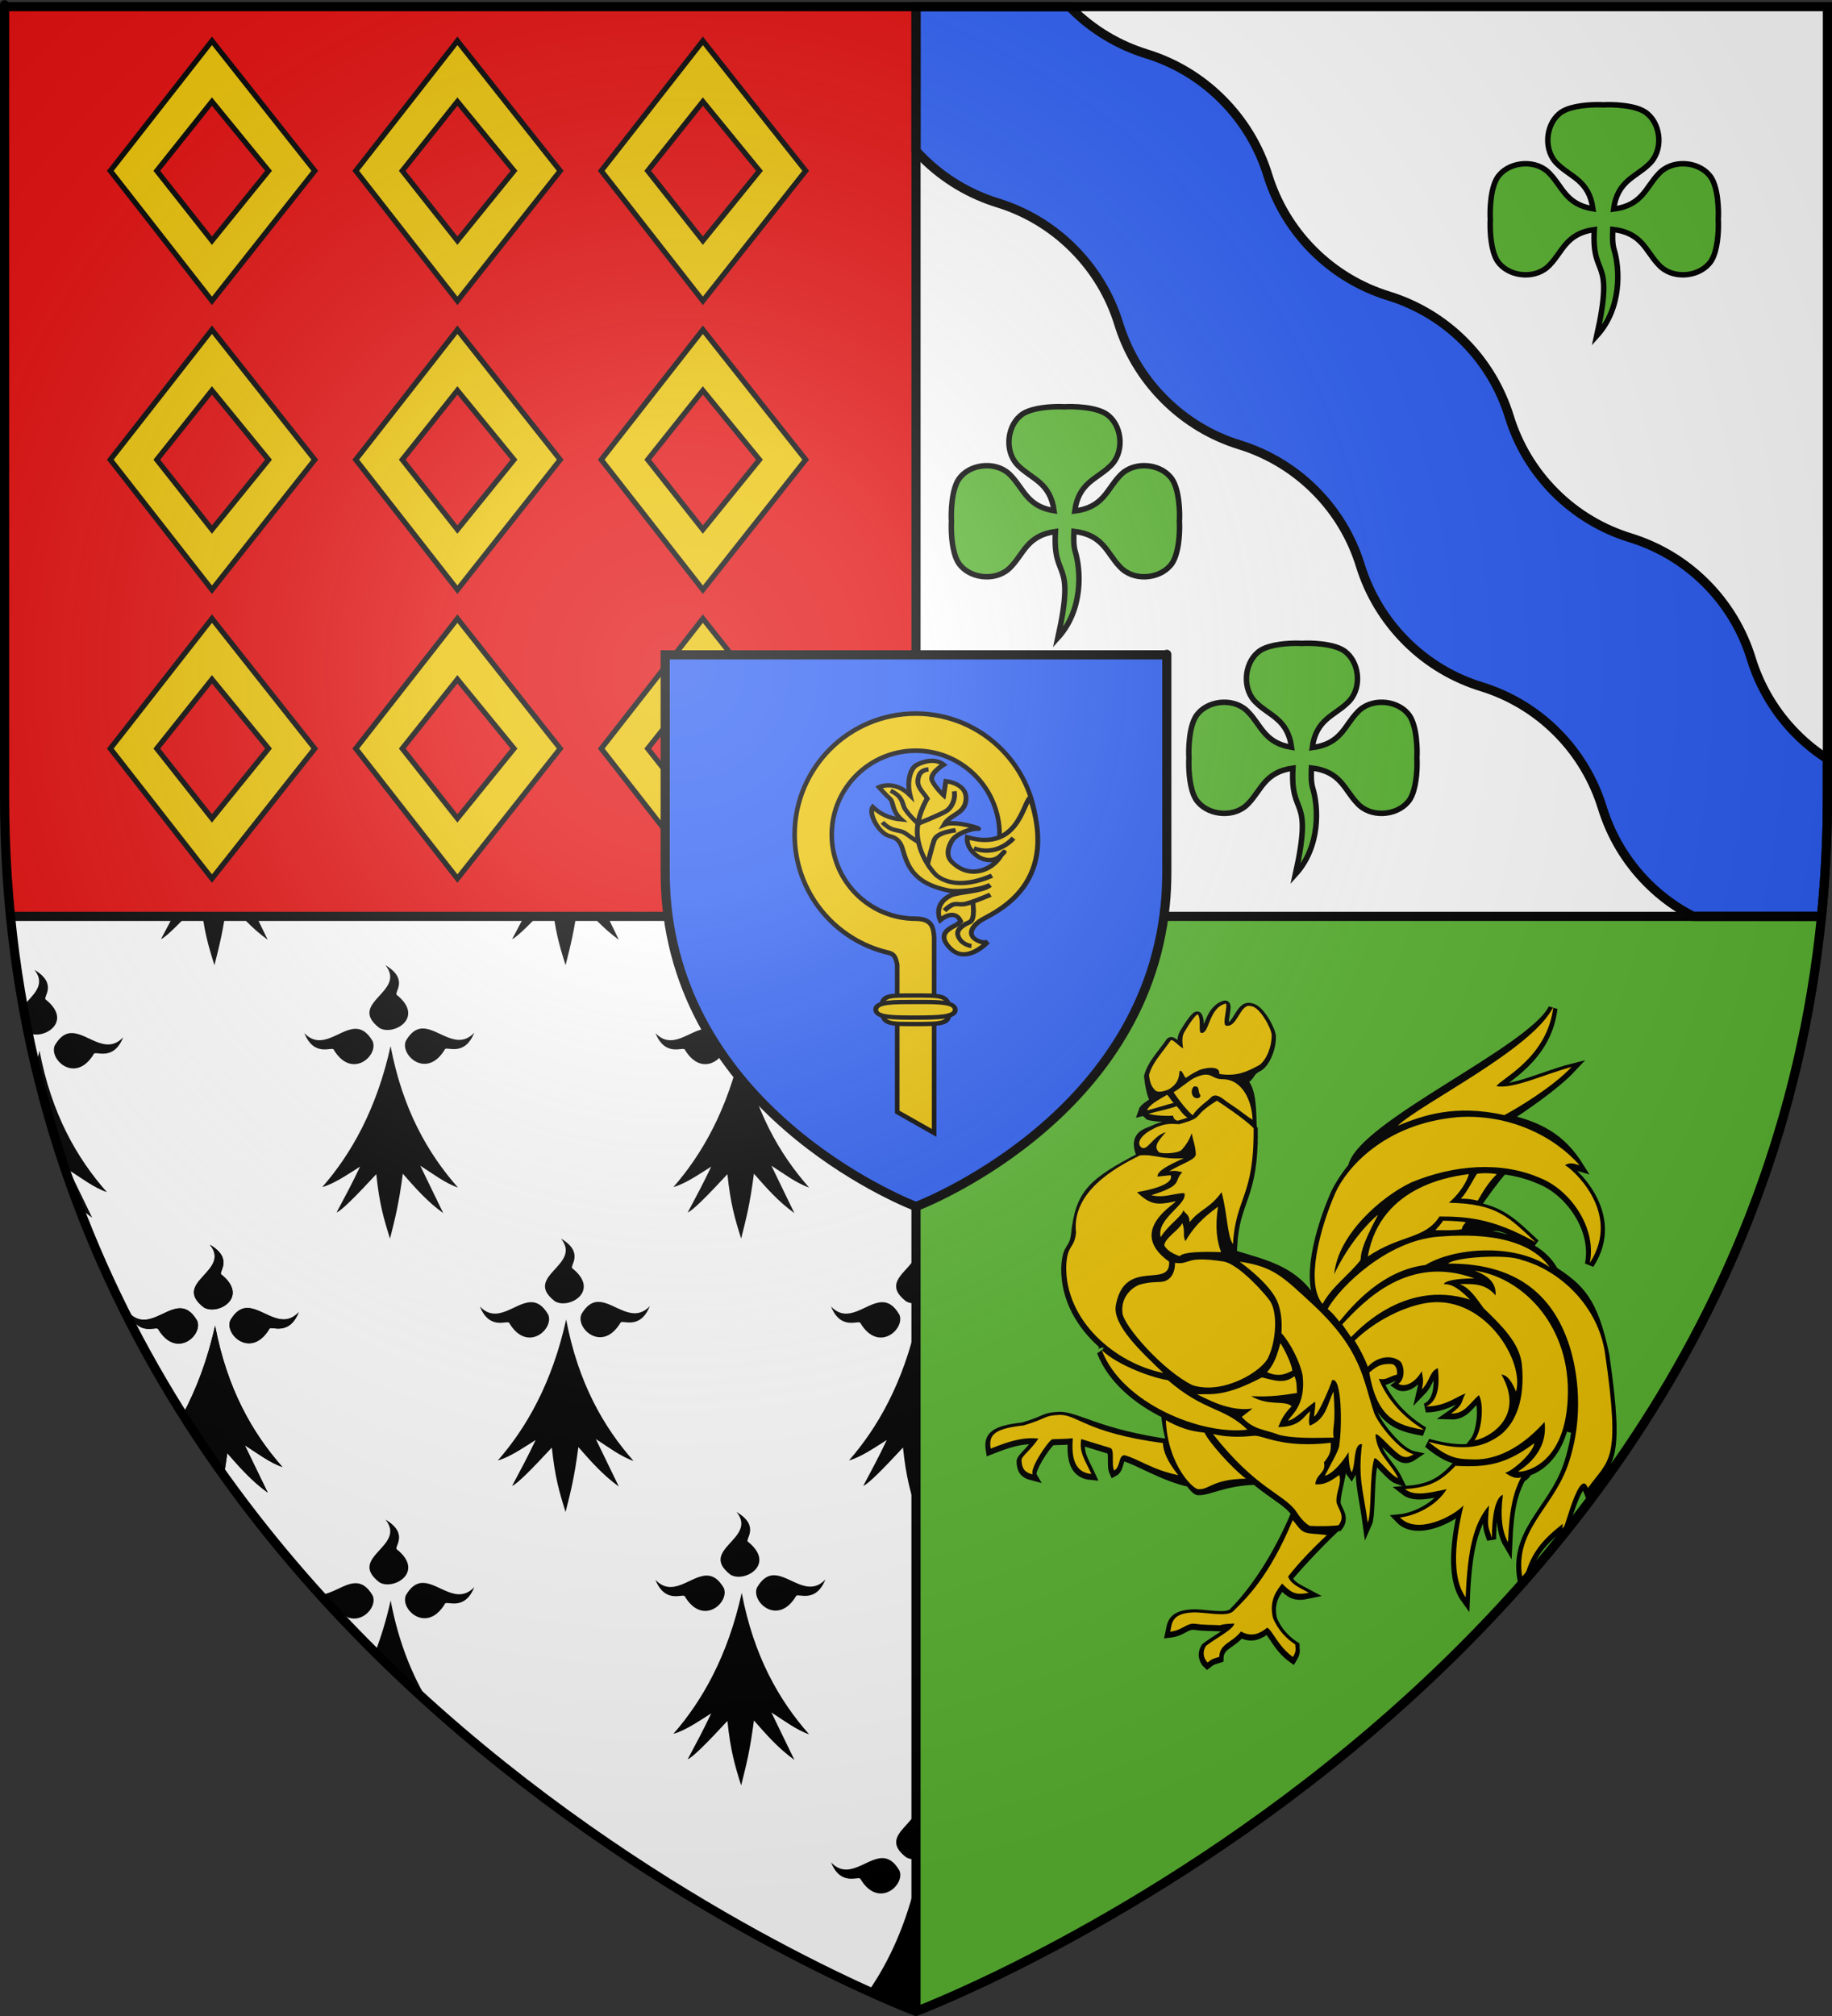 <?xml version="1.0" encoding="UTF-8" standalone="no"?>
<svg
   xmlns:dc="http://purl.org/dc/elements/1.1/"
   xmlns:cc="http://creativecommons.org/ns#"
   xmlns:rdf="http://www.w3.org/1999/02/22-rdf-syntax-ns#"
   xmlns:svg="http://www.w3.org/2000/svg"
   xmlns="http://www.w3.org/2000/svg"
   xmlns:xlink="http://www.w3.org/1999/xlink"
   xmlns:sodipodi="http://sodipodi.sourceforge.net/DTD/sodipodi-0.dtd"
   xmlns:inkscape="http://www.inkscape.org/namespaces/inkscape"
   height="660"
   width="600"
   version="1.0"
   id="svg2"
   sodipodi:version="0.32"
   inkscape:version="0.46"
   sodipodi:docname="Blason_ville_fr_Réguiny_(Morbihan).svg"
   sodipodi:docbase="D:\mes documents\Héraldique"
   inkscape:export-filename="/Users/olivier/Desktop/Blason Rouge/Blason_Vide_3D.png"
   inkscape:export-xdpi="144"
   inkscape:export-ydpi="144"
   inkscape:output_extension="org.inkscape.output.svg.inkscape">
  <rect width="100%" height="100%" fill="#333333" stroke="none"/>
  <sodipodi:namedview
     inkscape:window-height="977"
     inkscape:window-width="1280"
     inkscape:pageshadow="2"
     inkscape:pageopacity="0.0"
     guidetolerance="10000"
     gridtolerance="10000"
     objecttolerance="10"
     borderopacity="1.0"
     bordercolor="#666666"
     pagecolor="#ffffff"
     id="base"
     showgrid="false"
     height="660px"
     inkscape:zoom="1.1621207"
     inkscape:cx="300.00013"
     inkscape:cy="330.00014"
     inkscape:window-x="-4"
     inkscape:window-y="-4"
     inkscape:current-layer="layer3"
     inkscape:snap-bbox="true"
     inkscape:snap-nodes="true"
     inkscape:bbox-paths="false"
     inkscape:bbox-nodes="true"
     inkscape:object-paths="true"
     inkscape:snap-global="false"
     inkscape:object-nodes="true"
     inkscape:snap-intersection-grid-guide="false" />
  <desc
     id="desc4">Flag of Canton of Valais (Wallis)</desc>
  <defs
     id="defs6">
    <linearGradient
       id="linearGradient2893">
      <stop
         style="stop-color:white;stop-opacity:0.314;"
         offset="0"
         id="stop2895" />
      <stop
         id="stop2897"
         offset="0.19"
         style="stop-color:white;stop-opacity:0.251;" />
      <stop
         style="stop-color:#6b6b6b;stop-opacity:0.125;"
         offset="0.6"
         id="stop2901" />
      <stop
         style="stop-color:black;stop-opacity:0.125;"
         offset="1"
         id="stop2899" />
    </linearGradient>
    <radialGradient
       inkscape:collect="always"
       xlink:href="#linearGradient2893"
       id="radialGradient3163"
       gradientUnits="userSpaceOnUse"
       gradientTransform="matrix(1.353,0,0,1.349,-77.629,-85.747)"
       cx="221.445"
       cy="226.331"
       fx="221.445"
       fy="226.331"
       r="300" />
    <g
       id="s">
      <g
         id="c">
        <path
           d="M 0,0 0,1 0.5,1 0,0 z"
           transform="matrix(0.951,0.309,-0.309,0.951,0,-1)"
           id="t" />
        <use
           transform="scale(-1,1)"
           id="use2144"
           x="0"
           y="0"
           width="810"
           height="540"
           xlink:href="#t" />
      </g>
      <g
         id="a">
        <use
           transform="matrix(0.309,0.951,-0.951,0.309,0,0)"
           id="use2147"
           x="0"
           y="0"
           width="810"
           height="540"
           xlink:href="#c" />
        <use
           transform="matrix(-0.809,0.588,-0.588,-0.809,0,0)"
           id="use2149"
           x="0"
           y="0"
           width="810"
           height="540"
           xlink:href="#c" />
      </g>
      <use
         transform="scale(-1,1)"
         id="use2151"
         x="0"
         y="0"
         width="810"
         height="540"
         xlink:href="#a" />
    </g>
  </defs>
  <g
     inkscape:groupmode="layer"
     id="layer3"
     inkscape:label="Fond écu"
     style="display:inline">
    <path
       style="fill:#ffffff;fill-opacity:1;fill-rule:evenodd;stroke:none;stroke-width:1px;stroke-linecap:butt;stroke-linejoin:miter;stroke-opacity:1;display:inline"
       d="M 598.5,2.176 L 598.5,260.717 C 598.5,274.187 597.829,287.295 596.562,300 L 300,300 L 300,2.176 L 598.5,2.176 z"
       id="path6499" />
    <g
       transform="translate(1400,-700.001)"
       inkscape:label="Meubles"
       id="g7308">
      <g
         transform="translate(-117.596,-235.493)"
         inkscape:label="Calque 1"
         id="g3645">
        <g
           id="g7133"
           transform="translate(109.318,303.367)" />
      </g>
    </g>
    <g
       id="g9139"
       inkscape:label="Meubles"
       style="display:inline"
       transform="translate(701.5,-701.501)" />
    <path
       id="path6481"
       d="M 3.438,300 C 29.013,556.543 300,658.5 300,658.5 L 300,300 L 3.438,300 z"
       style="fill:#ffffff;fill-opacity:1;fill-rule:evenodd;stroke:none;stroke-width:1px;stroke-linecap:butt;stroke-linejoin:miter;stroke-opacity:1;display:inline" />
    <g
       id="g29276"
       transform="translate(0,700)">
      <path
         id="path9317"
         d="M 298.75,-112.501 C 305.796,-103.763 286.098,-100.271 296.719,-92.001 C 301.249,-89.193 311.796,-95.28 302.5,-102.751 C 301.3,-103.39 306.713,-107.815 298.75,-112.501 z M 310.532,-91.782 C 308.769,-91.616 307.041,-90.526 305.438,-87.751 C 303.427,-83.098 312.269,-75.018 318.219,-84.938 C 318.64,-86.149 324.577,-82.283 327.844,-90.407 C 322.242,-84.521 316.484,-91.549 311.282,-91.782 C 311.027,-91.793 310.784,-91.805 310.532,-91.782 z M 288.719,-91.688 C 283.517,-91.456 277.79,-84.396 272.188,-90.282 C 275.455,-82.158 281.392,-86.055 281.813,-84.844 C 287.763,-74.924 296.574,-82.973 294.563,-87.626 C 292.731,-90.797 290.755,-91.779 288.719,-91.688 z M 300.438,-86.032 C 296.942,-70.146 291.139,-57.794 284.469,-48.126 C 286.298,-47.297 287.875,-46.576 289.407,-45.907 C 289.749,-46.124 290.098,-46.349 290.438,-46.563 C 290.292,-46.252 290.147,-45.963 290,-45.657 C 292.003,-44.786 293.702,-44.029 295.125,-43.438 C 295.343,-43.673 295.529,-43.855 295.75,-44.094 C 295.787,-43.749 295.807,-43.458 295.844,-43.126 C 298.517,-42.024 300,-41.501 300,-41.501 C 300,-41.501 301.515,-42.046 304.282,-43.188 C 304.331,-43.552 304.388,-43.871 304.438,-44.251 C 304.649,-44.012 304.853,-43.771 305.063,-43.532 C 306.588,-44.166 308.462,-44.961 310.625,-45.907 L 310.157,-46.876 C 310.496,-46.659 310.843,-46.415 311.188,-46.188 C 312.656,-46.832 314.087,-47.467 315.813,-48.251 C 309.004,-58.046 303.457,-70.159 300.438,-86.032 z"
         style="fill:#000000;fill-opacity:1;fill-rule:evenodd;stroke:none;stroke-width:1px;stroke-linecap:butt;stroke-linejoin:miter;stroke-opacity:1;display:inline" />
      <path
         inkscape:tile-y0="497.5"
         inkscape:tile-x0="104.75"
         inkscape:tile-h="60.34375"
         inkscape:tile-w="50.59375"
         inkscape:tile-cy="527.67188"
         inkscape:tile-cx="130.04688"
         id="path9291"
         d="M 126.25,-202.501 C 133.295,-193.763 113.598,-190.271 124.219,-182.001 C 128.748,-179.193 139.296,-185.28 130,-192.751 C 128.799,-193.39 134.212,-197.815 126.25,-202.501 z M 138.031,-181.782 C 136.269,-181.616 134.541,-180.526 132.938,-177.751 C 130.927,-173.098 139.768,-165.018 145.719,-174.938 C 146.14,-176.149 152.076,-172.283 155.344,-180.407 C 149.742,-174.521 143.983,-181.549 138.781,-181.782 C 138.527,-181.793 138.283,-181.805 138.031,-181.782 z M 116.219,-181.688 C 112.585,-181.526 108.674,-178.024 104.75,-177.938 C 105.644,-176.949 106.538,-175.978 107.438,-175.001 C 108.431,-175.098 109.178,-175.231 109.312,-174.844 C 115.263,-164.924 124.073,-172.973 122.062,-177.626 C 120.23,-180.797 118.254,-181.779 116.219,-181.688 z M 127.938,-176.032 C 126.571,-169.824 124.826,-164.18 122.844,-159.001 C 128.755,-153.141 134.726,-147.546 140.719,-142.157 C 135.092,-151.232 130.567,-162.208 127.938,-176.032 z"
         style="fill:#000000;fill-opacity:1;fill-rule:evenodd;stroke:none;stroke-width:1px;stroke-linecap:butt;stroke-linejoin:miter;stroke-opacity:1;display:inline" />
      <path
         inkscape:tile-y0="407.5"
         inkscape:tile-x0="42.188"
         inkscape:tile-h="81.15625"
         inkscape:tile-w="55.65625"
         inkscape:tile-cy="448.07812"
         inkscape:tile-cx="70.016125"
         id="path9294"
         d="M 68.751,-292.501 C 75.796,-283.763 56.098,-280.271 66.719,-272.001 C 71.249,-269.193 81.796,-275.28 72.501,-282.751 C 71.299,-283.39 76.713,-287.815 68.751,-292.501 z M 80.532,-271.782 C 78.77,-271.616 77.041,-270.526 75.438,-267.751 C 73.427,-263.098 82.269,-255.018 88.219,-264.938 C 88.64,-266.149 94.577,-262.283 97.844,-270.407 C 92.242,-264.521 86.484,-271.549 81.282,-271.782 C 81.027,-271.793 80.783,-271.805 80.532,-271.782 z M 58.719,-271.688 C 53.517,-271.456 47.79,-264.396 42.188,-270.282 C 45.455,-262.158 51.392,-266.055 51.813,-264.844 C 57.763,-254.924 66.574,-262.973 64.563,-267.626 C 62.731,-270.797 60.755,-271.779 58.719,-271.688 z M 70.438,-266.032 C 67.922,-254.599 64.209,-244.996 59.844,-236.907 C 64.179,-230.034 68.675,-223.352 73.313,-216.876 C 73.681,-219.012 74.065,-221.399 74.438,-224.251 C 78.415,-219.74 82.308,-215.214 87.688,-211.344 L 80.157,-226.876 C 84.057,-224.382 88.364,-221.11 92.501,-219.719 C 82.693,-230.843 74.398,-245.215 70.438,-266.032 z"
         style="fill:#000000;fill-opacity:1;fill-rule:evenodd;stroke:none;stroke-width:1px;stroke-linecap:butt;stroke-linejoin:miter;stroke-opacity:1;display:inline" />
      <path
         style="fill:#000000;fill-opacity:1;fill-rule:evenodd;stroke:none;display:inline"
         d="M 68.734,-473.501 C 75.779,-464.763 56.082,-461.271 66.703,-453.001 C 71.233,-450.193 81.78,-456.28 72.484,-463.751 C 71.284,-464.39 76.697,-468.815 68.734,-473.501 z M 80.516,-452.782 C 78.754,-452.616 77.025,-451.526 75.422,-448.751 C 73.411,-444.098 82.253,-436.018 88.203,-445.938 C 88.624,-447.149 94.561,-443.283 97.828,-451.407 C 92.226,-445.521 86.468,-452.549 81.266,-452.782 C 81.011,-452.793 80.767,-452.805 80.516,-452.782 z M 58.703,-452.688 C 53.501,-452.456 47.774,-445.396 42.172,-451.282 C 45.439,-443.158 51.376,-447.055 51.797,-445.844 C 57.747,-435.924 66.558,-443.973 64.547,-448.626 C 62.715,-451.797 60.739,-452.779 58.703,-452.688 z M 70.422,-447.032 C 65.841,-426.217 57.324,-411.47 48.047,-400.876 C 51.903,-401.933 56.23,-404.933 60.422,-407.563 C 57.859,-402.105 55.298,-397.379 52.734,-392.563 C 54.265,-393.082 59.138,-397.962 65.734,-405.094 C 66.769,-395.289 68.146,-390.649 70.234,-384.001 C 71.897,-390.638 73.102,-395.163 74.422,-405.251 C 78.399,-400.74 82.291,-396.214 87.672,-392.344 L 80.141,-407.876 C 84.041,-405.382 88.348,-402.11 92.484,-400.719 C 82.677,-411.843 74.382,-426.215 70.422,-447.032 z"
         id="use10106"
         inkscape:tile-x0="1442.172"
         inkscape:tile-y0="47.5" />
      <path
         style="fill:#000000;fill-opacity:1;fill-rule:evenodd;stroke:none;display:inline"
         d="M 126.234,-384.001 C 133.28,-375.263 113.582,-371.771 124.203,-363.501 C 128.733,-360.693 139.28,-366.78 129.984,-374.251 C 128.784,-374.89 134.197,-379.315 126.234,-384.001 z M 138.016,-363.282 C 136.254,-363.116 134.525,-362.026 132.922,-359.251 C 130.911,-354.598 139.753,-346.518 145.703,-356.438 C 146.124,-357.649 152.061,-353.783 155.328,-361.907 C 149.726,-356.021 143.968,-363.049 138.766,-363.282 C 138.511,-363.293 138.268,-363.305 138.016,-363.282 z M 116.203,-363.188 C 111.001,-362.956 105.274,-355.896 99.672,-361.782 C 102.939,-353.658 108.876,-357.555 109.297,-356.344 C 115.247,-346.424 124.058,-354.473 122.047,-359.126 C 120.215,-362.297 118.239,-363.279 116.203,-363.188 z M 127.922,-357.532 C 123.341,-336.717 114.824,-321.97 105.547,-311.376 C 109.403,-312.433 113.731,-315.433 117.922,-318.063 C 115.359,-312.605 112.798,-307.879 110.234,-303.063 C 111.765,-303.582 116.638,-308.462 123.234,-315.594 C 124.269,-305.789 125.646,-301.149 127.734,-294.501 C 129.398,-301.138 130.602,-305.663 131.922,-315.751 C 135.899,-311.24 139.792,-306.714 145.172,-302.844 L 137.641,-318.376 C 141.541,-315.882 145.848,-312.61 149.984,-311.219 C 140.177,-322.343 131.882,-336.715 127.922,-357.532 z"
         id="use10108"
         inkscape:tile-x0="1442.172"
         inkscape:tile-y0="47.5" />
      <path
         style="fill:#000000;fill-opacity:1;fill-rule:evenodd;stroke:none;display:inline"
         d="M 183.734,-473.501 C 190.78,-464.763 171.082,-461.271 181.703,-453.001 C 186.233,-450.193 196.78,-456.28 187.484,-463.751 C 186.284,-464.39 191.697,-468.815 183.734,-473.501 z M 195.516,-452.782 C 193.754,-452.616 192.025,-451.526 190.422,-448.751 C 188.411,-444.098 197.253,-436.018 203.203,-445.938 C 203.624,-447.149 209.561,-443.283 212.828,-451.407 C 207.226,-445.521 201.468,-452.549 196.266,-452.782 C 196.011,-452.793 195.768,-452.805 195.516,-452.782 z M 173.703,-452.688 C 168.501,-452.456 162.774,-445.396 157.172,-451.282 C 160.439,-443.158 166.376,-447.055 166.797,-445.844 C 172.747,-435.924 181.558,-443.973 179.547,-448.626 C 177.715,-451.797 175.739,-452.779 173.703,-452.688 z M 185.422,-447.032 C 180.841,-426.217 172.324,-411.47 163.047,-400.876 C 166.903,-401.933 171.231,-404.933 175.422,-407.563 C 172.859,-402.105 170.298,-397.379 167.734,-392.563 C 169.265,-393.082 174.138,-397.962 180.734,-405.094 C 181.769,-395.289 183.146,-390.649 185.234,-384.001 C 186.898,-390.638 188.102,-395.163 189.422,-405.251 C 193.399,-400.74 197.292,-396.214 202.672,-392.344 L 195.141,-407.876 C 199.041,-405.382 203.348,-402.11 207.484,-400.719 C 197.677,-411.843 189.382,-426.215 185.422,-447.032 z"
         id="use10120"
         inkscape:tile-x0="1442.172"
         inkscape:tile-y0="47.5" />
      <path
         style="fill:#000000;fill-opacity:1;fill-rule:evenodd;stroke:none;display:inline"
         d="M 241.234,-384.001 C 248.28,-375.263 228.582,-371.771 239.203,-363.501 C 243.733,-360.693 254.28,-366.78 244.984,-374.251 C 243.784,-374.89 249.197,-379.315 241.234,-384.001 z M 253.016,-363.282 C 251.254,-363.116 249.525,-362.026 247.922,-359.251 C 245.911,-354.598 254.753,-346.518 260.703,-356.438 C 261.124,-357.649 267.061,-353.783 270.328,-361.907 C 264.726,-356.021 258.968,-363.049 253.766,-363.282 C 253.511,-363.293 253.268,-363.305 253.016,-363.282 z M 231.203,-363.188 C 226.001,-362.956 220.274,-355.896 214.672,-361.782 C 217.939,-353.658 223.876,-357.555 224.297,-356.344 C 230.247,-346.424 239.058,-354.473 237.047,-359.126 C 235.215,-362.297 233.239,-363.279 231.203,-363.188 z M 242.922,-357.532 C 238.341,-336.717 229.824,-321.97 220.547,-311.376 C 224.403,-312.433 228.731,-315.433 232.922,-318.063 C 230.359,-312.605 227.798,-307.879 225.234,-303.063 C 226.765,-303.582 231.638,-308.462 238.234,-315.594 C 239.269,-305.789 240.646,-301.149 242.734,-294.501 C 244.398,-301.138 245.602,-305.663 246.922,-315.751 C 250.899,-311.24 254.792,-306.714 260.172,-302.844 L 252.641,-318.376 C 256.541,-315.882 260.848,-312.61 264.985,-311.219 C 255.177,-322.343 246.882,-336.715 242.922,-357.532 z"
         id="use10122"
         inkscape:tile-x0="1442.172"
         inkscape:tile-y0="47.5" />
      <path
         style="fill:#000000;fill-opacity:1;fill-rule:evenodd;stroke:none;display:inline"
         d="M 183.734,-294.501 C 190.78,-285.763 171.082,-282.271 181.703,-274.001 C 186.233,-271.193 196.78,-277.28 187.484,-284.751 C 186.284,-285.39 191.697,-289.815 183.734,-294.501 z M 195.516,-273.782 C 193.754,-273.616 192.025,-272.526 190.422,-269.751 C 188.411,-265.098 197.253,-257.018 203.203,-266.938 C 203.624,-268.149 209.561,-264.283 212.828,-272.407 C 207.226,-266.521 201.468,-273.549 196.266,-273.782 C 196.011,-273.793 195.768,-273.805 195.516,-273.782 z M 173.703,-273.688 C 168.501,-273.456 162.774,-266.396 157.172,-272.282 C 160.439,-264.158 166.376,-268.055 166.797,-266.844 C 172.747,-256.924 181.558,-264.973 179.547,-269.626 C 177.715,-272.797 175.739,-273.779 173.703,-273.688 z M 185.422,-268.032 C 180.841,-247.217 172.324,-232.47 163.047,-221.876 C 166.903,-222.933 171.231,-225.933 175.422,-228.563 C 172.859,-223.105 170.298,-218.379 167.734,-213.563 C 169.265,-214.082 174.138,-218.962 180.734,-226.094 C 181.769,-216.289 183.146,-211.649 185.234,-205.001 C 186.898,-211.638 188.102,-216.163 189.422,-226.251 C 193.399,-221.74 197.292,-217.214 202.672,-213.344 L 195.141,-228.876 C 199.041,-226.382 203.348,-223.11 207.484,-221.719 C 197.677,-232.843 189.382,-247.215 185.422,-268.032 z"
         id="use10124"
         inkscape:tile-x0="1442.172"
         inkscape:tile-y0="47.5" />
      <path
         style="fill:#000000;fill-opacity:1;fill-rule:evenodd;stroke:none;display:inline"
         d="M 241.234,-205.001 C 248.28,-196.263 228.582,-192.771 239.203,-184.501 C 243.733,-181.693 254.28,-187.78 244.984,-195.251 C 243.784,-195.89 249.197,-200.315 241.234,-205.001 z M 253.016,-184.282 C 251.254,-184.116 249.525,-183.026 247.922,-180.251 C 245.911,-175.598 254.753,-167.518 260.703,-177.438 C 261.124,-178.649 267.061,-174.783 270.328,-182.907 C 264.726,-177.021 258.968,-184.049 253.766,-184.282 C 253.511,-184.293 253.268,-184.305 253.016,-184.282 z M 231.203,-184.188 C 226.001,-183.956 220.274,-176.896 214.672,-182.782 C 217.939,-174.658 223.876,-178.555 224.297,-177.344 C 230.247,-167.424 239.058,-175.473 237.047,-180.126 C 235.215,-183.297 233.239,-184.279 231.203,-184.188 z M 242.922,-178.532 C 238.341,-157.717 229.824,-142.97 220.547,-132.376 C 224.403,-133.433 228.731,-136.433 232.922,-139.063 C 230.359,-133.605 227.798,-128.879 225.234,-124.063 C 226.765,-124.582 231.638,-129.462 238.234,-136.594 C 239.269,-126.789 240.646,-122.149 242.734,-115.501 C 244.398,-122.138 245.602,-126.663 246.922,-136.751 C 250.899,-132.24 254.792,-127.714 260.172,-123.844 L 252.641,-139.376 C 256.541,-136.882 260.848,-133.61 264.985,-132.219 C 255.177,-143.343 246.882,-157.715 242.922,-178.532 z"
         id="use10126"
         inkscape:tile-x0="1442.172"
         inkscape:tile-y0="47.5" />
      <path
         style="fill:#000000;fill-opacity:1;fill-rule:evenodd;stroke:none;display:inline"
         d="M 298.735,-473.501 C 305.779,-464.763 286.082,-461.271 296.703,-453.001 C 301.233,-450.193 311.78,-456.28 302.485,-463.751 C 301.284,-464.39 306.697,-468.815 298.735,-473.501 z M 310.516,-452.782 C 308.754,-452.616 307.025,-451.526 305.422,-448.751 C 303.411,-444.098 312.253,-436.018 318.203,-445.938 C 318.624,-447.149 324.561,-443.283 327.828,-451.407 C 322.226,-445.521 316.468,-452.549 311.266,-452.782 C 311.011,-452.793 310.767,-452.805 310.516,-452.782 z M 288.703,-452.688 C 283.501,-452.456 277.774,-445.396 272.172,-451.282 C 275.439,-443.158 281.376,-447.055 281.797,-445.844 C 287.747,-435.924 296.558,-443.973 294.547,-448.626 C 292.715,-451.797 290.739,-452.779 288.703,-452.688 z M 300.422,-447.032 C 295.841,-426.217 287.324,-411.47 278.047,-400.876 C 281.903,-401.933 286.231,-404.933 290.422,-407.563 C 287.859,-402.105 285.298,-397.379 282.735,-392.563 C 284.265,-393.082 289.138,-397.962 295.735,-405.094 C 296.769,-395.289 298.146,-390.649 300.235,-384.001 C 301.897,-390.638 303.102,-395.163 304.422,-405.251 C 308.399,-400.74 312.291,-396.214 317.672,-392.344 L 310.141,-407.876 C 314.041,-405.382 318.348,-402.11 322.485,-400.719 C 312.677,-411.843 304.382,-426.215 300.422,-447.032 z"
         id="use10134"
         inkscape:tile-x0="1442.172"
         inkscape:tile-y0="47.5" />
      <path
         style="fill:#000000;fill-opacity:1;fill-rule:evenodd;stroke:none;display:inline"
         d="M 298.735,-294.501 C 305.779,-285.763 286.082,-282.271 296.703,-274.001 C 301.233,-271.193 311.78,-277.28 302.485,-284.751 C 301.284,-285.39 306.697,-289.815 298.735,-294.501 z M 310.516,-273.782 C 308.754,-273.616 307.025,-272.526 305.422,-269.751 C 303.411,-265.098 312.253,-257.018 318.203,-266.938 C 318.624,-268.149 324.561,-264.283 327.828,-272.407 C 322.226,-266.521 316.468,-273.549 311.266,-273.782 C 311.011,-273.793 310.767,-273.805 310.516,-273.782 z M 288.703,-273.688 C 283.501,-273.456 277.774,-266.396 272.172,-272.282 C 275.439,-264.158 281.376,-268.055 281.797,-266.844 C 287.747,-256.924 296.558,-264.973 294.547,-269.626 C 292.715,-272.797 290.739,-273.779 288.703,-273.688 z M 300.422,-268.032 C 295.841,-247.217 287.324,-232.47 278.047,-221.876 C 281.903,-222.933 286.231,-225.933 290.422,-228.563 C 287.859,-223.105 285.298,-218.379 282.735,-213.563 C 284.265,-214.082 289.138,-218.962 295.735,-226.094 C 296.769,-216.289 298.146,-211.649 300.235,-205.001 C 301.897,-211.638 303.102,-216.163 304.422,-226.251 C 308.399,-221.74 312.291,-217.214 317.672,-213.344 L 310.141,-228.876 C 314.041,-226.382 318.348,-223.11 322.485,-221.719 C 312.677,-232.843 304.382,-247.215 300.422,-268.032 z"
         id="use10138"
         inkscape:tile-x0="1442.172"
         inkscape:tile-y0="47.5" />
      <use
         height="660"
         width="600"
         id="use10174"
         xlink:href="#path9294"
         inkscape:tiled-clone-of="#path9294"
         y="0"
         x="0"
         style="display:inline" />
      <path
         inkscape:tile-y0="317.5"
         inkscape:tile-x0="7.563"
         inkscape:tile-h="81.15625"
         inkscape:tile-w="32.78125"
         inkscape:tile-cy="358.07812"
         inkscape:tile-cx="23.953625"
         id="path9370"
         d="M 11.251,-382.501 C 15.385,-377.372 10.316,-374.041 7.563,-370.501 C 8.076,-367.654 8.615,-364.837 9.188,-362.032 C 9.2,-362.022 9.207,-362.01 9.219,-362.001 C 13.749,-359.193 24.296,-365.28 15.001,-372.751 C 13.8,-373.39 19.213,-377.815 11.251,-382.501 z M 23.032,-361.782 C 21.27,-361.616 19.541,-360.526 17.938,-357.751 C 15.927,-353.098 24.769,-345.018 30.719,-354.938 C 31.14,-356.149 37.077,-352.283 40.344,-360.407 C 34.742,-354.521 28.984,-361.549 23.782,-361.782 C 23.527,-361.793 23.283,-361.805 23.032,-361.782 z M 12.938,-356.032 C 12.545,-354.246 12.106,-352.511 11.657,-350.813 C 15.443,-334.836 20.193,-319.549 25.75,-304.938 C 27.126,-303.692 28.591,-302.493 30.188,-301.344 L 22.657,-316.876 C 26.557,-314.382 30.864,-311.11 35.001,-309.719 C 25.193,-320.843 16.898,-335.215 12.938,-356.032 z"
         style="fill:#000000;fill-opacity:1;fill-rule:evenodd;stroke:none;display:inline" />
    </g>
    <g
       transform="translate(700,-700.001)"
       inkscape:label="Meubles"
       id="g11262">
      <g
         transform="translate(-117.596,-235.493)"
         inkscape:label="Calque 1"
         id="g11264">
        <g
           id="g11266"
           transform="translate(109.318,303.367)" />
      </g>
    </g>
    <path
       style="display:inline;fill:#5ab532;fill-opacity:1;fill-rule:evenodd;stroke:none;stroke-width:1px;stroke-linecap:butt;stroke-linejoin:miter;stroke-opacity:1"
       d="M 596.562,300 C 570.988,556.543 300,658.5 300,658.5 L 300,300 L 596.562,300 z"
       id="path6489" />
    <path
       id="path6491"
       d="M 1.5,2.176 L 1.5,260.717 C 1.5,274.187 2.171,287.295 3.438,300 L 300,300 L 300,2.176 L 1.5,2.176 z"
       style="display:inline;fill:#e20909;fill-opacity:1;fill-rule:evenodd;stroke:none;stroke-width:1px;stroke-linecap:butt;stroke-linejoin:miter;stroke-opacity:1" />
    <path
       style="fill:#2b5df2;fill-opacity:1;fill-rule:evenodd;stroke:#000000;stroke-width:3;stroke-linecap:butt;stroke-linejoin:miter;stroke-opacity:1;display:inline;stroke-miterlimit:4;stroke-dasharray:none"
       d="M 300 2.188 L 300 49.375 C 300.669 50.114 301.381 50.85 302.094 51.562 C 309.243 58.712 317.773 63.653 326.812 66.438 C 335.852 69.222 344.35 74.194 351.5 81.344 C 358.65 88.493 363.622 96.992 366.406 106.031 C 369.191 115.071 374.163 123.569 381.312 130.719 C 388.462 137.868 396.929 142.841 405.969 145.625 C 415.008 148.409 423.538 153.382 430.688 160.531 C 437.837 167.681 442.778 176.179 445.562 185.219 C 448.347 194.258 453.35 202.788 460.5 209.938 C 467.65 217.087 476.148 222.028 485.188 224.812 C 494.227 227.597 502.725 232.538 509.875 239.688 C 517.025 246.837 521.997 255.398 524.781 264.438 C 527.565 273.477 532.507 282.007 539.656 289.156 C 544.142 293.642 549.172 297.241 554.531 300 L 596.562 300 C 597.829 287.295 598.5 274.189 598.5 260.719 L 598.5 248.469 C 594.929 246.188 591.555 243.492 588.438 240.375 C 581.288 233.225 576.347 224.696 573.562 215.656 C 570.778 206.617 565.806 198.087 558.656 190.938 C 551.507 183.788 542.977 178.847 533.938 176.062 C 524.898 173.278 516.4 168.337 509.25 161.188 C 502.1 154.038 497.128 145.508 494.344 136.469 C 491.559 127.429 486.618 118.9 479.469 111.75 C 472.319 104.6 463.79 99.659 454.75 96.875 C 445.71 94.091 437.212 89.118 430.062 81.969 C 422.913 74.819 417.972 66.29 415.188 57.25 C 412.403 48.21 407.4 39.712 400.25 32.562 C 393.1 25.413 384.602 20.44 375.562 17.656 C 366.523 14.872 358.025 9.931 350.875 2.781 C 350.683 2.589 350.502 2.382 350.312 2.188 L 300 2.188 z "
       id="path35713" />
    <g
       id="g36904">
      <g
         transform="matrix(0.211,0,0,0.211,496.085,-40.844)"
         style="fill:#5ab532;fill-opacity:1;stroke:#000000;stroke-width:8.511;stroke-miterlimit:4;stroke-dasharray:none;stroke-opacity:1;display:inline"
         id="g13705"
         inkscape:tile-cx="349.51386"
         inkscape:tile-cy="115.29501"
         inkscape:tile-w="166.49048"
         inkscape:tile-h="168.43272"
         inkscape:tile-x0="266.26861"
         inkscape:tile-y0="31.078649">
        <path
           style="fill:#5ab532;fill-opacity:1;fill-rule:evenodd;stroke:#000000;stroke-width:4;stroke-linecap:butt;stroke-linejoin:miter;stroke-miterlimit:4;stroke-dasharray:none;stroke-opacity:1"
           d="M 1038.469,9.469 C 1030.544,9.628 1017.601,10.891 1011.844,16.281 C 1001.989,24.778 1000.409,43.454 1011.25,53.125 C 1020.71,62.284 1033.891,64.914 1036.688,85.312 C 1017.131,82.248 1014.425,69.284 1005.406,59.969 C 995.736,49.127 977.059,50.676 968.562,60.531 C 961.375,68.207 961.509,88.701 961.844,92.969 C 961.76,94.036 961.697,96.14 961.75,98.781 C 961.909,106.706 963.172,119.65 968.562,125.406 C 977.059,135.261 995.736,136.841 1005.406,126 C 1014.58,116.525 1017.199,103.268 1037.688,100.5 C 1035.615,137.749 1052.727,118.129 1039.5,177.875 C 1058.086,157.39 1056.235,128.569 1052.156,115.219 C 1050.738,110.576 1051.001,104.91 1051.188,100.375 C 1072.649,102.823 1075.202,116.364 1084.531,126 C 1094.202,136.841 1112.879,135.261 1121.375,125.406 C 1126.765,119.65 1128.029,106.706 1128.188,98.781 C 1128.241,96.14 1128.177,94.036 1128.094,92.969 C 1128.429,88.701 1128.562,68.207 1121.375,60.531 C 1112.879,50.676 1094.202,49.127 1084.531,59.969 C 1075.284,69.52 1072.725,82.912 1051.781,85.531 C 1054.512,64.929 1067.787,62.317 1077.281,53.125 C 1088.123,43.454 1086.574,24.778 1076.719,16.281 C 1069.043,9.094 1048.549,9.228 1044.281,9.562 C 1043.214,9.479 1041.11,9.416 1038.469,9.469 z"
           transform="matrix(2.128,0,0,2.128,-2084.675,335.941)"
           id="path13707" />
      </g>
      <use
         x="0"
         y="0"
         inkscape:tiled-clone-of="#g13705"
         xlink:href="#g13705"
         transform="translate(-98.698,176.307)"
         id="use16372"
         width="600"
         height="660" />
      <use
         x="0"
         y="0"
         inkscape:tiled-clone-of="#g13705"
         xlink:href="#g13705"
         transform="translate(-176.48,98.854)"
         id="use16374"
         width="600"
         height="660" />
    </g>
  </g>
  <g
     inkscape:groupmode="layer"
     id="layer4"
     inkscape:label="Meubles">
    <rect
       style="display:inline;fill:#000000;fill-opacity:1;stroke:none;stroke-width:3;stroke-miterlimit:4;stroke-dasharray:none;stroke-opacity:1"
       id="rect3207"
       width="593.12"
       height="3"
       x="3.44"
       y="298.5" />
    <rect
       style="display:inline;fill:#000000;fill-opacity:1;stroke:none;stroke-width:3;stroke-miterlimit:4;stroke-dasharray:none;stroke-opacity:1"
       id="rect3205"
       width="3"
       height="657"
       x="298.5"
       y="1.5" />
    <g
       id="g36919">
      <path
         inkscape:tile-y0="17.807502"
         inkscape:tile-x0="36.887299"
         inkscape:tile-h="94.570818"
         inkscape:tile-w="74.390941"
         inkscape:tile-cy="65.092911"
         inkscape:tile-cx="74.082769"
         id="path4625"
         style="display:inline;fill:#eac102;fill-opacity:1;stroke:#000000;stroke-width:1.728;stroke-miterlimit:4;stroke-dasharray:none;stroke-opacity:1"
         d="M 69.415,13.381 L 36.133,55.924 L 69.415,98.494 L 103.085,55.924 L 69.415,13.381 z M 69.415,33.254 L 87.949,55.924 L 69.415,78.791 L 51.355,55.924 L 69.415,33.254 z" />
      <use
         height="660"
         width="600"
         id="use30603"
         transform="translate(0,94.571)"
         xlink:href="#path4625"
         inkscape:tiled-clone-of="#path4625"
         y="0"
         x="0"
         style="display:inline" />
      <use
         height="660"
         width="600"
         id="use30605"
         transform="translate(0,189.142)"
         xlink:href="#path4625"
         inkscape:tiled-clone-of="#path4625"
         y="0"
         x="0"
         style="display:inline" />
      <use
         height="660"
         width="600"
         id="use30607"
         transform="translate(80.391,2.2411365e-8)"
         xlink:href="#path4625"
         inkscape:tiled-clone-of="#path4625"
         y="0"
         x="0"
         style="display:inline" />
      <use
         height="660"
         width="600"
         id="use30609"
         transform="translate(80.391,94.571)"
         xlink:href="#path4625"
         inkscape:tiled-clone-of="#path4625"
         y="0"
         x="0"
         style="display:inline" />
      <use
         height="660"
         width="600"
         id="use30611"
         transform="translate(80.391,189.142)"
         xlink:href="#path4625"
         inkscape:tiled-clone-of="#path4625"
         y="0"
         x="0"
         style="display:inline" />
      <use
         height="660"
         width="600"
         id="use30613"
         transform="translate(160.782,2.2411314e-8)"
         xlink:href="#path4625"
         inkscape:tiled-clone-of="#path4625"
         y="0"
         x="0"
         style="display:inline" />
      <use
         height="660"
         width="600"
         id="use30615"
         transform="translate(160.782,94.571)"
         xlink:href="#path4625"
         inkscape:tiled-clone-of="#path4625"
         y="0"
         x="0"
         style="display:inline" />
      <use
         height="660"
         width="600"
         id="use30617"
         transform="translate(160.782,189.142)"
         xlink:href="#path4625"
         inkscape:tiled-clone-of="#path4625"
         y="0"
         x="0"
         style="display:inline" />
      <path
         style="fill:#feed01;fill-opacity:1;fill-rule:evenodd;stroke:none;stroke-width:1px;stroke-linecap:butt;stroke-linejoin:miter;stroke-opacity:1"
         id="path3654"
         d="M 247.655,86.754 C 247.585,86.754 247.514,86.754 247.655,86.754 z" />
    </g>
    <path
       id="path30619"
       d="M 217.86,214.38 L 217.86,285.54 C 217.86,289.25 218.031,292.841 218.38,296.34 C 225.423,366.936 300,395 300,395 C 300,395 374.582,366.941 381.62,296.34 C 381.969,292.844 382.14,289.247 382.14,285.54 C 382.14,206.983 382.14,214.38 382.14,214.38 L 300,214.38 L 217.86,214.38 z"
       style="fill:#2b5df2;fill-opacity:1;fill-rule:evenodd;stroke:#000000;stroke-width:3;stroke-linecap:butt;stroke-linejoin:miter;stroke-miterlimit:4;stroke-dasharray:none;stroke-opacity:1;display:inline" />
    <g
       transform="matrix(-1,0,0,1,-150.545,-7.752)"
       id="g32402"
       style="display:inline" />
    <g
       transform="matrix(-1,0,0,1,-150.545,-7.752)"
       id="g32404"
       style="display:inline" />
    <g
       transform="matrix(-1,0,0,1,-206.973,-84.392)"
       id="g32406"
       style="display:inline">
      <g
         transform="translate(873,-55.32)"
         id="g5818" />
      <g
         transform="translate(873,-55.32)"
         id="g5820" />
      <g
         transform="translate(873,-55.32)"
         id="g5822" />
    </g>
    <g
       transform="matrix(-1,0,0,1,-206.973,-84.392)"
       id="layer5"
       style="display:inline">
      <g
         transform="translate(-582.739,640.167)"
         id="g5438"
         style="display:inline" />
      <g
         transform="translate(-526.311,563.527)"
         id="g5440"
         style="display:inline" />
      <g
         transform="translate(-526.311,563.527)"
         id="g5559" />
      <g
         transform="translate(-526.311,563.527)"
         id="g5561"
         style="display:inline" />
    </g>
    <g
       transform="matrix(-1,0,0,1,-206.973,-84.392)"
       id="layer6"
       style="display:inline" />
    <g
       id="g32515"
       transform="translate(-148.924,114.699)">
      <path
         sodipodi:nodetypes="csccsssccccccsc"
         style="fill:#eac102;fill-opacity:1;fill-rule:nonzero;stroke:#000000;stroke-width:1.5;stroke-miterlimit:4;stroke-dasharray:none;stroke-opacity:1"
         id="rect17044"
         d="M 448.83,118.909 C 470.713,118.909 488.455,136.682 488.455,158.565 C 488.455,159.017 488.439,159.46 488.424,159.909 L 476.267,159.909 C 476.289,159.461 476.299,159.018 476.299,158.565 C 476.299,143.388 464.007,131.065 448.83,131.065 C 433.652,131.065 421.33,143.388 421.33,158.565 C 421.33,173.743 433.652,186.065 448.83,186.065 C 454.214,186.082 454.618,189.042 454.861,192.096 L 454.861,256.19 L 442.767,249.346 L 442.767,201.161 C 442.199,198.008 441.33,197.593 439.849,197.191 C 422.286,193.116 409.174,177.359 409.174,158.565 C 409.174,136.682 426.947,118.909 448.83,118.909 z" />
      <g
         style="fill:#eac102;fill-opacity:1;stroke:#000000;stroke-width:0.85;stroke-miterlimit:4;stroke-dasharray:none;stroke-opacity:1"
         id="g18799"
         transform="matrix(-1.872,3.0073502e-3,0.136,1.661,301.677,117.703)">
        <path
           style="fill:#eac102;fill-opacity:1;fill-rule:nonzero;stroke:#000000;stroke-width:0.85;stroke-miterlimit:4;stroke-dasharray:none;stroke-opacity:1"
           id="path17922"
           d="M -68.385,59.244 C -68.32,62.096 -69.305,62.059 -74.268,62.059 C -79.147,62.059 -80.078,61.951 -80.151,59.244 C -80.228,56.388 -79.14,56.429 -74.268,56.429 C -69.667,56.429 -68.452,56.244 -68.385,59.244 z" />
        <path
           style="fill:#eac102;fill-opacity:1;fill-rule:nonzero;stroke:#000000;stroke-width:0.85;stroke-miterlimit:4;stroke-dasharray:none;stroke-opacity:1"
           id="path17919"
           d="M -67.318,59.243 C -67.258,60.799 -70.448,60.78 -74.284,60.781 C -78.12,60.782 -81.147,60.723 -81.217,59.246 C -81.291,57.687 -78.374,57.709 -74.538,57.708 C -70.702,57.707 -67.38,57.605 -67.318,59.243 z" />
      </g>
      <g
         style="fill:#eac102;fill-opacity:1;stroke:#000000;stroke-width:0.902;stroke-miterlimit:4;stroke-dasharray:none;stroke-opacity:1"
         id="g17018"
         transform="matrix(-1.761,-0.134,6.6468728e-3,1.572,315.315,109.716)">
        <path
           style="fill:#eac102;fill-opacity:1;fill-rule:evenodd;stroke:#000000;stroke-width:0.902;stroke-linecap:butt;stroke-linejoin:miter;stroke-miterlimit:4;stroke-dasharray:none;stroke-opacity:1"
           id="path11679"
           d="M -87.564,41.611 C -85.729,43.261 -85.543,44.742 -86.824,45.528 C -88.104,46.315 -89.045,45.806 -89.045,45.806 C -89.045,45.806 -85.171,50.847 -82.15,47.826 C -81.024,46.7 -80.278,45.218 -81.697,43.891 C -83.116,42.565 -83.042,43.2 -84.017,41.919 C -82.871,39.205 -80.199,42.035 -80.199,42.035 C -80.199,42.035 -78.835,38.904 -82.101,36.766 C -83.479,35.864 -88.056,35.454 -89.524,33.939 C -87.112,35.401 -83.035,35.89 -81.914,35.743 C -75.072,34.842 -74.126,30.992 -73.262,27.768 C -72.873,26.316 -72.188,25.549 -70.933,25.346 C -68.894,25.016 -66.848,20.921 -67.774,19.533 C -69.151,20.852 -70.731,21.649 -73.078,21.679 C -71.183,19.904 -71.729,18.223 -70.943,17.498 C -70.156,16.773 -68.929,15.32 -68.929,15.32 C -68.929,15.32 -71.75,13.458 -74.712,16.486 C -74.065,13.648 -74.788,10.849 -75.978,10.061 C -77.181,9.265 -79.372,8.308 -80.993,9.564 C -80.993,9.564 -78.153,11.711 -78.847,13.177 C -79.541,14.642 -80.953,15.988 -80.953,15.988 L -81.376,12.992 C -81.376,12.992 -85.848,13.087 -85.016,17.147 C -84.517,19.58 -82.082,19.932 -81.035,22.055 C -83.055,20.929 -88.4,22.407 -87.274,22.392 C -86.148,22.376 -83.285,23.722 -82.471,25.285 C -81.604,26.949 -81.355,28.622 -82.466,29.764 C -83.576,30.905 -85.509,32.057 -88.023,30.993 C -90.537,29.928 -91.586,27.553 -91.586,27.553 C -91.586,27.553 -92.928,25.841 -91.586,27.553 C -90.244,29.265 -88.162,28.879 -87.02,27.985 C -85.879,27.09 -85.148,25.827 -85.326,24.325 C -94.69,26.578 -95.662,16.437 -97.037,15.091 C -102.719,33.725 -89.4,39.96 -87.564,41.611 z" />
        <g
           style="fill:#eac102;fill-opacity:1;stroke:#000000;stroke-width:0.902;stroke-miterlimit:4;stroke-dasharray:none;stroke-opacity:1"
           id="g17008">
          <path
             style="fill:none;fill-opacity:1;fill-rule:evenodd;stroke:#000000;stroke-width:0.902;stroke-linecap:butt;stroke-linejoin:miter;stroke-miterlimit:4;stroke-dasharray:none;stroke-opacity:1"
             id="path15234"
             d="M -89.88,31.945 C -83.833,35.374 -80.765,33.66 -79.773,32.938 C -78.78,32.216 -76.524,29.058 -76.073,25.087 C -75.622,21.116 -77.908,16.895 -77.908,16.895 C -77.008,15.456 -75.784,14.545 -76.269,12.676 C -76.559,10.949 -78.157,10.818 -78.157,10.818" />
          <path
             style="fill:#eac102;fill-opacity:1;fill-rule:evenodd;stroke:#000000;stroke-width:0.902;stroke-linecap:butt;stroke-linejoin:miter;stroke-miterlimit:4;stroke-dasharray:none;stroke-opacity:1"
             id="path15236"
             d="M -82.922,14.965 C -83.155,16.115 -82.757,18.019 -81.55,19.107 C -80.684,19.887 -76.075,22.312 -76.075,22.312" />
          <path
             style="fill:#eac102;fill-opacity:1;fill-rule:evenodd;stroke:#000000;stroke-width:0.902;stroke-linecap:butt;stroke-linejoin:miter;stroke-miterlimit:4;stroke-dasharray:none;stroke-opacity:1"
             id="path15238"
             d="M -71.101,15.842 C -73.266,16.925 -73.137,17.894 -73.589,19.067 C -74.04,20.24 -76.071,22.192 -76.071,22.192" />
          <path
             style="fill:#eac102;fill-opacity:1;fill-rule:evenodd;stroke:#000000;stroke-width:0.902;stroke-linecap:butt;stroke-linejoin:miter;stroke-miterlimit:4;stroke-dasharray:none;stroke-opacity:1"
             id="path15240"
             d="M -69.53,22.567 C -71.623,24.732 -72.591,23.487 -74.128,24.726 C -74.863,25.319 -76.316,26.17 -76.316,26.17" />
          <path
             style="fill:#eac102;fill-opacity:1;fill-rule:evenodd;stroke:#000000;stroke-width:0.902;stroke-linecap:butt;stroke-linejoin:miter;stroke-miterlimit:4;stroke-dasharray:none;stroke-opacity:1"
             id="path15242"
             d="M -83.169,23.049 C -80.191,23.771 -79.407,24.699 -79.136,25.512 C -78.865,26.324 -77.915,30.511 -77.915,30.511" />
          <path
             style="fill:#eac102;fill-opacity:1;fill-rule:evenodd;stroke:#000000;stroke-width:0.902;stroke-linecap:butt;stroke-linejoin:miter;stroke-miterlimit:4;stroke-dasharray:none;stroke-opacity:1"
             id="path16124"
             d="M -93.911,23.779 C -91.998,26.278 -89.173,27.444 -86.541,26.531" />
          <path
             style="fill:#eac102;fill-opacity:1;fill-rule:evenodd;stroke:#000000;stroke-width:0.902;stroke-linecap:butt;stroke-linejoin:miter;stroke-miterlimit:4;stroke-dasharray:none;stroke-opacity:1"
             id="path16126"
             d="M -81.013,39.977 C -82.908,37.811 -83.292,38.623 -84.555,38.352 C -85.819,38.082 -89.582,35.932 -89.582,35.932" />
          <path
             style="fill:none;fill-opacity:1;fill-rule:evenodd;stroke:#000000;stroke-width:0.902;stroke-linecap:butt;stroke-linejoin:miter;stroke-miterlimit:4;stroke-dasharray:none;stroke-opacity:1"
             id="path16128"
             d="M -86.011,46.941 C -84.694,46.794 -83.754,46.031 -83.483,44.858 C -83.213,43.685 -84.486,42.637 -85.659,42.006 C -86.832,41.374 -86.288,37.782 -86.288,37.782" />
        </g>
      </g>
    </g>
    <g
       transform="translate(2109,-700.001)"
       id="g12820" />
    <g
       transform="translate(1288.77,-1297.726)"
       id="g34128">
      <g
         transform="translate(109.318,303.367)"
         id="g34130" />
    </g>
    <g
       transform="translate(577.674,-690.767)"
       id="g6129"
       style="display:inline" />
    <g
       id="g20265"
       inkscape:label="Meubles"
       style="display:inline"
       transform="translate(1409,-700.001)" />
    <g
       transform="translate(709,-700.001)"
       style="display:inline"
       inkscape:label="Meubles"
       id="g14030" />
    <g
       id="g29310"
       inkscape:label="Calque 1"
       transform="translate(3375.055,-971.635)">
      <g
         transform="translate(109.318,303.367)"
         id="g29312" />
    </g>
    <g
       id="g34137"
       inkscape:label="Meubles"
       style="display:inline"
       transform="translate(2794.151,-737.642)" />
    <g
       id="g34139"
       inkscape:label="Calque 1"
       transform="translate(2675.055,-971.635)">
      <g
         transform="translate(109.318,303.367)"
         id="g34141" />
    </g>
    <g
       id="g14113"
       inkscape:label="Meubles"
       style="display:inline"
       transform="translate(2092.651,-736.142)" />
    <g
       id="g36869">
      <path
         style="fill:#000000;fill-opacity:1;fill-rule:evenodd;stroke:none;stroke-width:1px;stroke-linecap:butt;stroke-linejoin:miter;marker:none;marker-start:none;marker-mid:none;marker-end:none;stroke-miterlimit:4;stroke-dasharray:none;stroke-dashoffset:0;stroke-opacity:1;visibility:visible;display:inline;overflow:visible;enable-background:accumulate"
         id="path2408"
         d="M 426.782,350.077 C 426.706,350.077 426.631,350.077 426.782,350.077 z" />
      <g
         id="g34519">
        <path
           sodipodi:nodetypes="ccccccccccccccccccccccccccccccccccccccccccccccccccccccccccccccccccccccccccsccccccccsscccccccccc"
           style="font-size:12px;fill:#000000;fill-opacity:1;fill-rule:evenodd;stroke:#000000;stroke-width:3;stroke-miterlimit:4;stroke-dasharray:none;stroke-opacity:1"
           d="M 401.156,329.062 C 395.717,330.618 396.002,338.738 393.438,338.656 C 392.14,338.847 393.378,334.625 392.25,332.688 C 391.743,332.088 389.215,335.887 388.031,337.906 C 387.186,339.243 386.868,340.255 387.375,343.719 C 385.515,342.627 383.99,340.548 383.312,341.094 C 380.043,345.731 377.258,348.423 376.188,352.406 C 376.461,354.924 377.045,358.544 378.285,360.537 C 376.278,361.718 374.582,362.9 374.285,363.818 C 376.347,363.293 380.082,363.609 382.406,363.5 C 380.383,364.046 378.254,364.505 376.125,365.094 C 376.463,365.422 380.596,365.996 384.062,365.75 C 384.169,366.571 384.605,367.695 385,368.469 C 383.393,368.364 381.238,368.262 377.969,369.844 C 375.621,370.986 370.652,371.432 373.906,378.688 C 357.377,387.25 353.742,390.894 352.281,404.031 C 351.68,409.607 349.424,407.58 349.062,414.938 C 348.837,425.073 354.033,433.937 361.438,440.312 C 361.346,442.01 361.16,442.922 360.719,442.5 C 364.07,451.347 372.42,458.383 381.781,462.938 C 382.062,466.461 382.763,469.768 383.688,472.781 C 359.043,469.349 352.524,463.383 346.625,463.719 C 341.551,463.99 343.276,464.707 335.125,467.156 C 325.493,468.226 323.605,470.212 324.344,474.719 C 329.692,472.613 334.525,470.843 339.969,471.438 C 337.489,475.202 334.212,477.448 334.438,478.594 C 334.55,481.267 335.444,482.511 338.094,483.188 C 337.023,481.332 342.778,472.833 344.188,471.906 C 344.046,471.442 346.74,471.759 351.25,471.344 C 350.689,478.21 352.088,482.551 357.312,483.031 C 355.183,478.405 353.207,475.893 354,471.625 L 363.406,474.5 C 365.097,474.882 363.767,479.724 364.781,481.906 C 366.98,480.76 366.051,476.743 368.25,476.906 C 372.903,478.211 381.188,483.524 389.656,485.312 C 391.001,487.187 392.121,488.165 392.531,488 C 395.888,488.159 400.804,484.902 411.156,484.594 C 417.498,489.811 421.955,491.796 424.406,495.375 C 416.697,513.661 407.967,523.846 403.781,527.969 C 401.669,530.032 394.273,528.16 390.469,528.375 C 383.431,528.721 383.726,532.084 383.156,534.656 C 387.153,534.195 388.246,531.987 390.969,532.062 C 394.72,532.581 396.606,532.395 399.438,532.562 C 401.522,531.973 402.542,532.16 404.094,531.969 C 403.973,533.859 397.929,536.868 394.844,539.312 C 393.237,541.83 394.583,544.027 395.375,544.75 C 397.073,543.412 397.372,543.526 399.219,542.906 C 399.297,538.521 403.416,538.385 406.312,534.594 C 409.903,536.686 412.754,535.091 414.906,533.344 C 416.711,534.312 418.451,539.477 423.312,542.938 C 424.624,540.848 424.085,540.165 424.094,538.844 C 421.269,537.044 418.332,534.069 416.75,530.094 C 415.374,524.2 418.245,520.962 419.75,518.938 C 422.68,521.802 423.987,522.882 428.531,521.906 C 424.694,519.861 422.652,518.996 421.75,516.625 C 423.395,514.483 431.196,505.878 437.625,499.875 C 437.835,499.851 438.108,499.84 438.281,499.812 C 440.673,496.726 438.041,494.548 437.562,492.156 C 437.492,488.76 439.727,482.261 439.719,478.594 C 440.355,477.763 440.972,476.862 441.562,475.906 C 441.562,478.744 441.886,481.565 442.562,482.438 C 443.916,480.255 443.021,472.933 445.969,473.281 C 444.566,484.546 446.403,488.547 447.812,498.969 C 449.222,495.859 448.283,483.277 450.031,477.875 C 451.271,477.766 455.22,483.533 457.812,484.406 C 455.333,479.331 450.795,476.54 450.344,470.156 C 451.021,469.12 455.424,474.965 458.469,476.875 C 460.272,478.076 461.748,477.327 462.875,476.562 C 458.196,475.58 450.802,466.087 449.844,462.812 C 446.236,452.204 446.969,442.422 430.79,427.402 C 423.386,413.578 409.697,413.565 399.438,409.031 C 399.277,407.886 401.662,410.539 401.752,408.948 C 403.279,410.017 402.399,406.952 403.688,407.812 C 404.589,392.317 410.663,392.323 410.438,369.844 C 410.326,369.727 410.158,369.592 410.031,369.469 C 410.057,369.481 409.799,369.033 410.125,369.5 C 409.827,364.648 410.313,356.797 406.898,353.82 C 410.125,352.217 408.754,351.111 411.812,349.469 C 413.955,348.596 416.432,343.95 416.375,339.312 C 416.318,337.321 412.525,330.097 409.594,329.906 C 406.043,328.761 405.189,336.936 401.469,336.281 C 399.834,336.172 402.453,328.68 401.156,329.062 z M 388.188,361.594 C 388.181,361.66 388.194,361.785 388.188,361.875 C 388.175,361.859 388.138,361.859 388.125,361.844 C 388.138,361.782 388.178,361.643 388.188,361.594 z M 373.406,390.562 C 373.42,390.623 373.425,390.632 373.438,390.688 C 373.094,390.757 372.761,390.826 372.438,390.906 C 372.384,390.855 372.338,390.835 372.281,390.781 C 372.665,390.715 373.032,390.635 373.406,390.562 z M 410.719,469.906 C 411.036,470.129 411.386,470.374 411.75,470.625 C 411.34,470.554 410.955,470.509 410.625,470.531 C 410.661,470.314 410.684,470.118 410.719,469.906 z"
           id="path21141" />
        <path
           style="font-size:12px;fill:#000000;fill-opacity:1;fill-rule:evenodd;stroke:#000000;stroke-width:3;stroke-miterlimit:4;stroke-dasharray:none;stroke-opacity:1"
           d="M 508.594,330.125 C 501.976,343.86 445.584,368.535 442.969,382.125 C 442.718,381.775 443.974,380.828 444.122,380.765 C 441.132,384.008 438.436,388.342 437.312,390.781 C 432.086,402.588 427.354,420.371 433.031,427 C 433.092,426.89 433.174,426.768 433.25,426.656 C 435.426,428.663 437.281,431.642 438.531,433.156 C 438.784,432.847 439.196,432.679 439.75,432.625 C 439.469,432.881 439.192,433.136 438.969,433.375 C 439.647,434.361 442.048,437.159 443.75,439.219 C 443.683,439.285 443.598,439.34 443.531,439.406 C 444.887,441.52 447.413,446.821 448.5,449.688 C 448.444,449.732 448.401,449.768 448.344,449.812 C 450.895,464.936 457.512,467.127 466.281,468.594 C 457.501,463.256 453.315,456.55 451.438,451.906 C 453.988,452.446 454.616,451.117 457.406,450.5 C 457.467,449.852 457.443,449.214 457.281,448.656 C 457.466,448.779 457.662,448.92 457.844,449.062 C 459.082,450.029 460.458,451.648 457.906,453.5 C 459.501,454.58 463.012,453.82 465.562,449.344 C 465.722,451.35 466.36,451.98 465.562,455.375 C 468.273,452.597 468.102,449.332 470.812,448.406 C 470.971,450.721 472.072,458.592 466.969,460.906 C 473.666,460.906 477.514,457.213 479.906,456.75 C 478.311,458.911 479.589,460.132 475.125,463.219 C 479.43,463.373 480.871,460.305 484.219,457.219 C 485.973,459.997 485.332,468.791 482.781,472.031 C 485.599,471.691 493.519,467.996 494.219,460.312 C 494.425,464.701 493.865,468.175 491.375,470.188 C 486.033,474.118 479.886,475.895 467.688,472.5 C 474.544,478.133 477.307,478.14 482.531,478.281 C 484.072,478.327 485.917,478.171 487.969,477.688 C 484.101,479.498 480.241,480.591 476.562,480.375 C 471.381,486.008 467.158,487.459 460.062,488 C 463.012,490.315 467.389,489.389 473.688,488 C 470.339,493.556 463.158,496.787 458.375,497.25 C 464.115,503.269 476.318,496.553 479.188,493.312 C 477.832,499.022 474.086,515.382 479.906,523.406 C 480.543,507.512 482.62,499.022 487.562,493.312 C 486.924,501.029 487.224,499.957 488.5,503.969 C 488.5,503.969 488.267,491.233 492.094,489.844 C 491.137,496.788 491.868,502.135 493.781,505.375 C 494.26,493.647 495.671,488.847 498.062,484.062 C 496.489,484.754 500.409,482.995 499.969,481.844 C 503.567,480.738 509.583,477.135 512.156,466.844 C 513.659,467.319 515.029,467.66 516.219,467.844 C 515.726,471.813 514.837,475.944 513.375,480.125 C 508.243,494.805 494.875,501.972 498.781,518.562 C 500.854,508.918 505.341,504.359 511.719,499.344 C 510.443,510.146 516.63,479.186 519.938,487.625 C 526.754,478.026 530.778,479.604 525.594,443.781 C 521.864,425.496 517.103,421.649 508.844,416.116 C 503.768,406.712 491.031,404.651 481.281,403.312 C 481.762,402.894 482.189,402.442 482.531,401.906 C 491.089,401.925 488.764,399.194 502.875,407.219 C 496,400.834 492.181,396.674 483.219,395.031 C 485.417,391.649 489.705,385.766 492.281,382.938 C 496.441,383.453 500.477,384.499 504.281,386.156 C 513.97,389.961 522.896,402.265 520.562,413.938 C 531.505,397.172 514.023,382.446 512.438,381.969 C 514.057,380.826 515.591,381.503 517.219,381.969 C 511.218,372.376 503.852,368.648 493.141,366.202 C 499.165,362.345 509.432,355.288 514.562,349.812 C 506.351,351.896 495.279,357.22 489.938,356.062 C 491.851,353.439 506.68,346.638 508.594,330.125 z M 451.469,397.875 C 451.532,397.872 451.592,397.878 451.656,397.875 C 451.501,397.983 451.346,398.071 451.188,398.188 C 450.637,398.596 450.837,398.381 451.469,397.875 z"
           id="path25181"
           sodipodi:nodetypes="cccccccccccccccccsccccccccccccccccccccccccccccscccccccccccccccccccssc" />
      </g>
      <g
         transform="matrix(0.5,0,0,0.5,239.504,312.53)"
         style="fill:#eac102;fill-opacity:1"
         id="g34407">
        <path
           d="M 247.333,273.899 C 215.763,267.564 182.957,239.564 183.752,203.822 C 184.475,189.106 188.991,193.152 190.193,182 C 187.133,155.302 216.026,139.305 232.064,131.452 C 241.084,130.504 245.776,134.23 260.763,133.304 C 250.558,137.933 243.224,141.638 243.543,145.341 L 252.036,144.416 C 252.036,144.416 257.088,150.861 230.15,155.526 C 238.608,163.896 243.544,163.86 253.109,162.008 C 265.546,158.304 219.091,178.157 251.16,201.044 C 252.137,219.302 222.187,198.038 216.278,229.342 C 213.556,242.685 234.271,261.294 247.333,273.899 z"
           id="path34409"
           sodipodi:nodetypes="csccccccccsc"
           style="font-size:12px;fill:#eac102;fill-opacity:1;fill-rule:evenodd;stroke:none;stroke-width:1.198pt"
           transform="translate(35.637,-1.525879e-5)" />
        <path
           d="M 220.583,234.694 C 221.568,243.384 247.37,272.658 266.503,281.918 C 286.592,288.399 312.423,272.658 316.25,263.399 C 321.43,252.175 322.27,234.134 317.206,226.746 C 315.523,223.921 297.159,202.512 286.592,200.898 C 260.803,196.956 265.546,203.212 255.023,201.824 C 255.023,207.379 253.109,211.546 249.282,213.398 C 245.457,215.25 240.673,213.397 231.585,216.175 C 228.715,217.102 219.237,222.822 220.583,234.694 z"
           id="path34411"
           sodipodi:nodetypes="ccccscccs"
           style="font-size:12px;fill:#eac102;fill-opacity:1;fill-rule:evenodd;stroke:none;stroke-width:1.198pt"
           transform="translate(35.637,-1.525879e-5)" />
        <path
           d="M 207.051,258.985 C 220.295,293.945 272.504,314.808 302.433,311.039 C 286.874,295.979 274.697,299.579 250.346,278.629 C 240.874,277.319 217.589,269.065 207.051,258.985 z"
           id="path34413"
           sodipodi:nodetypes="cccc"
           style="font-size:12px;fill:#eac102;fill-opacity:1;fill-rule:evenodd;stroke:none;stroke-width:1.198pt"
           transform="translate(35.637,-1.525879e-5)" />
        <path
           d="M 232.757,126.074 C 229.375,122.801 233.432,117.562 241.551,113.633 C 249.669,109.705 254.404,111.015 257.785,111.015 C 275.374,106.105 264.89,106.432 282.477,95.629 C 286.197,98.029 301.08,107.96 306.491,113.633 C 306.942,158.592 294.766,158.592 292.962,189.583 C 289.129,183.908 289.353,169.724 285.521,155.537 C 277.854,166.233 271.541,166.449 264.551,175.179 C 264.551,169.942 261.845,169.941 260.491,167.322 C 259.59,171.469 250.571,176.926 245.609,185.001 C 242.679,172.67 263.424,163.613 261.169,156.191 C 255.081,155.973 247.64,159.684 239.521,157.501 C 261.168,150.736 253.728,148.553 259.816,142.442 C 256.434,141.788 255.756,141.284 251.22,141.788 C 260.02,136.55 268.849,134.13 268.61,130.657 C 268.61,125.991 266.805,121.49 265.904,116.907 C 264.551,121.053 262.342,124.487 259.692,127.495 C 257.408,130.398 245.994,130.588 244.496,129.347 C 240.878,125.799 243.58,122.363 248.992,116.253 C 240.198,118.872 236.816,129.348 232.757,126.074 z"
           id="path34415"
           sodipodi:nodetypes="ccccccccccccccscsscc"
           style="font-size:12px;fill:#eac102;fill-opacity:1;fill-rule:evenodd;stroke:none;stroke-width:1.198pt"
           transform="translate(35.637,-1.525879e-5)" />
        <path
           d="M 247.976,190.238 C 249.33,193.512 254.066,196.131 258.124,197.441 C 260.831,193.512 285.861,194.822 285.183,194.822 C 282.477,187.292 281.124,179.107 283.154,165.031 C 279.095,168.304 269.287,174.524 261.846,187.619 C 259.816,183.691 261.845,181.073 259.816,175.834 C 256.998,180.854 248.766,185.219 247.976,190.238 z"
           id="path34417"
           sodipodi:nodetypes="ccccccc"
           style="font-size:12px;fill:#eac102;fill-opacity:1;fill-rule:evenodd;stroke:none;stroke-width:1.198pt"
           transform="translate(35.637,-1.525879e-5)" />
        <path
           d="M 248.993,304.818 C 250.347,335.154 267.933,351.086 270.639,349.996 C 277.517,350.322 279.659,343.447 301.419,343.12 C 291.497,335.481 276.841,318.676 274.36,313.002 C 269.286,312.238 262.184,312.129 248.993,304.818 z"
           id="path34419"
           sodipodi:nodetypes="ccccc"
           style="font-size:12px;fill:#eac102;fill-opacity:1;fill-rule:evenodd;stroke:none;stroke-width:1.198pt"
           transform="translate(35.637,-1.525879e-5)" />
        <path
           d="M 134.284,323.419 C 132.807,314.406 136.602,310.39 155.865,308.251 C 172.167,303.352 168.732,301.933 178.879,301.391 C 190.851,300.71 195.982,313.005 247.083,319.815 C 247.325,325.533 250.139,331.971 257.133,340.832 C 240.129,337.296 231.469,330.422 222.128,327.802 C 217.731,327.475 219.542,335.462 215.144,337.754 C 213.116,333.389 215.822,323.722 212.44,322.957 L 193.609,317.197 C 192.022,325.732 195.992,330.794 200.251,340.046 C 189.802,339.086 186.952,330.406 188.074,316.673 C 179.055,317.503 173.696,316.858 173.979,317.786 C 171.16,319.64 159.661,336.663 161.803,340.373 C 156.504,339.02 154.695,336.489 154.47,331.143 C 154.019,328.851 160.574,324.397 165.534,316.867 C 154.647,315.679 144.981,319.207 134.284,323.419 z"
           id="path34421"
           sodipodi:nodetypes="ccsccccccccccccc"
           style="font-size:12px;fill:#eac102;fill-opacity:1;fill-rule:evenodd;stroke:none;stroke-width:1.198pt"
           transform="translate(35.637,-1.525879e-5)" />
        <path
           d="M 279.896,313.863 C 308.119,350.128 326.736,353.141 334.606,364.934 C 337.576,369.673 341.363,373.316 343.516,374.048 C 349.734,374.357 358.343,374.202 362.17,373.586 C 366.954,367.413 361.692,363.092 360.735,358.308 C 360.575,350.592 364.244,347.042 362.648,340.715 C 358.184,343.647 353.72,347.505 346.864,346.733 C 347.82,339.325 354.038,339.789 352.604,332.381 C 358.184,325.9 356.787,322.387 357.105,319.609 C 324.74,323.451 312.649,314.394 306.61,315.059 C 302.107,315.513 291.013,316.619 279.896,313.863 z"
           id="path34423"
           sodipodi:nodetypes="csccccccccc"
           style="font-size:12px;fill:#eac102;fill-opacity:1;fill-rule:evenodd;stroke:none;stroke-width:1.198pt"
           transform="translate(35.637,-1.525879e-5)" />
        <path
           d="M 332.122,370.239 C 316.587,407.538 301.613,421.573 293.154,429.904 C 288.93,434.031 274.141,430.275 266.533,430.704 C 252.458,431.395 253.04,438.16 251.901,443.304 C 259.894,442.381 262.073,437.913 267.519,438.064 C 275.021,439.101 278.846,438.734 284.508,439.068 C 288.678,437.889 290.715,438.305 293.818,437.923 C 293.576,441.704 281.477,447.705 275.307,452.594 C 272.093,457.629 274.747,462.014 276.331,463.46 C 279.727,460.783 280.34,461.017 284.033,459.778 C 284.19,451.007 292.421,450.735 298.214,443.153 C 305.395,447.338 311.101,444.177 315.406,440.683 C 319.016,442.62 322.52,452.949 332.243,459.87 C 334.867,455.692 333.758,454.306 333.775,451.663 C 328.126,448.063 322.297,442.107 319.132,434.157 C 316.379,422.37 322.113,415.868 325.122,411.818 C 330.981,417.546 333.592,419.747 342.681,417.795 C 335.007,413.704 330.894,411.933 329.089,407.191 C 332.462,402.798 341.46,392.124 354.49,380.097 C 348.272,379.071 342.352,379.481 339.573,377.96 C 336.598,376.723 334.447,372.793 332.122,370.239 z"
           id="path34425"
           sodipodi:nodetypes="ccccccccccccccccccccc"
           style="font-size:12px;fill:#eac102;fill-opacity:1;fill-rule:evenodd;stroke:none;stroke-width:1.198pt"
           transform="translate(35.637,-1.525879e-5)" />
        <path
           d="M 236.708,102.012 C 237.809,98.599 243.307,95.512 249.82,91.771 C 252.073,93.969 252.293,95.512 254.207,97.055 C 248.147,98.599 242.766,100.469 236.708,102.012 z"
           id="path34427"
           sodipodi:nodetypes="cccc"
           style="font-size:12px;fill:#eac102;fill-opacity:1;fill-rule:evenodd;stroke:none;stroke-width:1.198pt"
           transform="translate(35.637,-1.525879e-5)" />
        <path
           d="M 237.831,104.138 C 244.144,102.392 250.458,101.303 256.096,99.229 C 258.577,101.847 260.042,104.793 263.198,106.757 C 260.944,107.411 259.366,108.067 256.772,108.721 C 256.096,108.721 254.067,108.068 253.728,105.448 C 246.795,105.94 238.507,104.794 237.831,104.138 z"
           id="path34429"
           sodipodi:nodetypes="cccccc"
           style="font-size:12px;fill:#eac102;fill-opacity:1;fill-rule:evenodd;stroke:none;stroke-width:1.198pt"
           transform="translate(35.637,-1.525879e-5)" />
        <path
           style="font-size:12px;fill:#eac102;fill-opacity:1;fill-rule:evenodd;stroke:none;stroke-width:1.198pt"
           d="M 311.062,78.562 C 309.198,78.539 306.711,79.133 302.906,80.906 C 298.959,83.198 293.327,88.099 289.719,90.062 C 292.312,94.21 298.95,102.726 302.219,105.125 C 306.052,99.452 311.9,96.055 314.719,93 C 318.439,90.38 322.863,95.286 325.906,97.25 C 334.25,102.597 337.184,105.66 341.469,108.062 C 340.904,95.185 334.585,81.672 321.844,81.562 C 316.263,81.638 315.164,78.613 311.062,78.562 z M 303.219,86.281 C 307.165,85.954 305.389,89.24 306.969,91.531 C 308.322,93.387 305.055,95.116 302.906,93.156 C 301.109,91.515 301.077,87.646 303.219,86.281 z"
           id="path34431" />
        <path
           d="M 250.853,88.262 C 246.795,89.898 243.75,90.226 242.058,88.916 C 240.029,86.624 238.676,84.988 238,78.767 C 240.142,70.801 245.667,65.454 252.205,56.179 C 253.559,55.088 256.603,59.234 260.323,61.416 C 259.309,54.488 259.985,52.468 261.676,49.795 C 264.043,45.757 269.117,38.12 270.132,39.319 C 272.387,43.194 269.907,51.65 272.501,51.268 C 277.631,51.432 277.011,35.228 287.89,32.117 C 290.483,31.353 285.297,46.304 288.566,46.522 C 296.007,47.831 297.699,31.463 304.801,33.754 C 310.664,34.136 318.217,48.595 318.33,52.578 C 318.443,61.854 313.483,71.13 309.197,72.876 C 301.474,77.022 294.767,79.86 283.999,78.114 C 284.902,71.566 271.937,74.621 269.795,76.149 C 266.299,77.786 265.172,78.768 262.014,80.732 C 260.662,79.314 259.308,74.621 257.957,76.476 C 257.618,82.369 255.59,85.315 250.853,88.262 z"
           id="path34433"
           sodipodi:nodetypes="cccccccccccccccccc"
           style="font-size:12px;fill:#eac102;fill-opacity:1;fill-rule:evenodd;stroke:none;stroke-width:1.198pt"
           transform="translate(35.637,-1.525879e-5)" />
        <path
           d="M 269.422,287.879 C 275.482,290.657 290.439,299.487 305.727,297.195 C 303.176,299.355 301.302,300.534 298.751,302.694 C 306.689,311.402 313.392,310.619 323.235,314.456 C 335.654,317.558 355.681,315.953 358.883,316.313 C 357.867,307.801 360.624,310.145 358.823,286.083 C 354.483,294.922 354.165,303.836 343.342,308.419 C 342.385,305.95 342.782,303.808 343.516,299.047 C 339.37,301.825 337.592,309.186 322.622,309.345 C 324.653,304.369 326.682,300.375 331.417,295.727 C 327.087,291.545 316.332,295.876 304.901,289.077 C 317.608,289.807 326.934,288.245 334.906,287.01 C 334.586,282.689 334.946,280.004 333.273,276.01 C 326.445,281.191 320.634,278.845 311.945,276.824 C 287.005,289.839 279.313,287.467 269.422,287.879 z"
           id="path34435"
           sodipodi:nodetypes="ccccccccccccccc"
           style="font-size:12px;fill:#eac102;fill-opacity:1;fill-rule:evenodd;stroke:none;stroke-width:1.198pt"
           transform="translate(35.637,-1.525879e-5)" />
        <path
           d="M 315.288,273.389 C 320.698,267.278 322.052,261.168 324.08,254.402 C 327.125,259.094 331.522,268.37 331.86,272.407 C 328.815,273.825 323.742,277.209 315.288,273.389 z"
           id="path34437"
           sodipodi:nodetypes="cccc"
           style="font-size:12px;fill:#eac102;fill-opacity:1;fill-rule:evenodd;stroke:none;stroke-width:1.198pt"
           transform="translate(35.637,-1.525879e-5)" />
        <path
           d="M 297.36,201.04 C 316.413,215.336 321.262,224.392 322.727,228.867 C 325.207,236.506 324.983,242.835 324.758,247.855 C 330.958,254.73 337.159,267.497 338.624,275.681 C 340.879,295.978 330.282,301.871 329.154,305.144 C 333.889,304.271 340.654,296.852 346.743,292.705 C 347.193,295.978 346.29,299.252 346.065,302.526 C 349.335,300.453 356.663,282.665 357.904,278.628 C 364.443,276.118 364.443,309.291 362.639,320.859 C 363.091,323.479 356.1,335.263 353.169,341.156 C 357.001,340.61 363.542,334.171 368.728,325.769 C 368.728,331.444 369.404,337.118 370.757,338.864 C 373.463,334.499 371.626,319.833 377.521,320.53 C 374.715,343.059 378.423,351.086 381.242,371.929 C 384.061,365.709 382.143,340.502 385.639,329.698 C 388.119,329.48 396.012,341.046 401.197,342.793 C 396.237,332.643 387.217,327.079 386.314,314.311 C 387.668,312.238 396.462,323.913 402.551,327.733 C 406.158,330.134 409.089,328.607 411.344,327.079 C 401.987,325.115 387.217,306.127 385.301,299.579 C 378.086,278.363 377.56,258.995 345.201,228.956 C 325.248,210.435 319.12,204.205 297.36,201.04 z"
           id="path34439"
           sodipodi:nodetypes="ccccccccccccccccccccsc"
           style="font-size:12px;fill:#eac102;fill-opacity:1;fill-rule:evenodd;stroke:none;stroke-width:1.198pt"
           transform="translate(35.637,-1.525879e-5)" />
        <path
           d="M 351.647,228.676 C 340.293,215.418 349.804,179.138 360.258,155.525 C 367.287,140.269 391.415,110.907 439.66,106.449 C 474.142,103.925 503.892,119.343 520.021,137.932 C 516.766,137.001 513.693,135.646 510.454,137.932 C 513.625,138.886 548.603,168.291 526.717,201.822 C 531.383,178.477 513.568,153.876 494.19,146.266 C 468.622,135.126 437.821,137.585 410.004,149.044 C 390.462,158.156 361.687,183.151 359.301,209.23 C 368.382,189.634 382.262,174.599 388,170.34 C 375.947,192.954 377.059,196.404 376.521,199.971 C 369.087,209.675 358.149,216.962 351.647,228.676 z"
           id="path34441"
           sodipodi:nodetypes="csscccsscccc"
           style="font-size:12px;fill:#eac102;fill-opacity:1;fill-rule:evenodd;stroke:none;stroke-width:1.198pt"
           transform="translate(35.637,-1.525879e-5)" />
        <path
           d="M 400.915,112.005 C 416.062,97.499 489.566,61.696 502.801,34.227 C 498.974,67.252 469.317,80.832 465.491,86.079 C 476.173,88.394 498.336,77.746 514.758,73.579 C 502.322,86.85 478.406,101.049 470.754,105.061 C 438.226,97.808 417.179,105.369 400.915,112.005 z"
           id="path34443"
           sodipodi:nodetypes="cccccc"
           style="font-size:12px;fill:#eac102;fill-opacity:1;fill-rule:evenodd;stroke:none;stroke-width:1.198pt"
           transform="translate(35.637,-1.525879e-5)" />
        <path
           d="M 381.304,197.655 C 389.638,149.619 439.803,144.884 447.512,143.68 C 445.276,151.534 438.623,158.879 434.398,162.47 C 466.286,163.044 473.753,172.08 491.321,188.396 C 463.099,172.346 445.377,171.495 428.262,171.457 C 418.696,186.427 402.829,183.149 381.304,197.655 z"
           id="path34445"
           sodipodi:nodetypes="cccccc"
           style="font-size:12px;fill:#eac102;fill-opacity:1;fill-rule:evenodd;stroke:none;stroke-width:1.198pt"
           transform="translate(35.637,-1.525879e-5)" />
        <path
           d="M 452.947,143.423 C 451.593,144.733 445.506,157.172 442.123,159.791 C 447.537,159.791 450.58,160.446 453.286,161.101 C 456.781,155.1 460.275,149.098 465.8,143.751 C 462.192,142.987 457.231,142.877 452.947,143.423 z"
           id="path34447"
           sodipodi:nodetypes="ccccc"
           style="font-size:12px;fill:#eac102;fill-opacity:1;fill-rule:evenodd;stroke:none;stroke-width:1.198pt"
           transform="translate(35.637,-1.525879e-5)" />
        <path
           d="M 430.624,174.196 C 428.933,176.815 427.241,178.453 425.55,180.417 C 429.948,180.417 438.769,180.706 442.8,179.761 C 443.75,176.64 444.379,176.815 445.506,175.178 C 442.575,174.741 437.277,174.306 430.624,174.196 z"
           id="path34449"
           sodipodi:nodetypes="ccccc"
           style="font-size:12px;fill:#eac102;fill-opacity:1;fill-rule:evenodd;stroke:none;stroke-width:1.198pt"
           transform="translate(35.637,-1.525879e-5)" />
        <path
           d="M 354.996,231.916 C 363.128,217.41 393.878,187.364 427.225,184.694 C 440.968,183.669 483.189,180.525 500.409,204.6 C 476.971,188.397 437.268,192.101 419.093,203.212 C 391.348,206.607 372.217,228.52 362.649,240.249 C 360.099,237.162 359.459,235.928 354.996,231.916 z"
           id="path34451"
           sodipodi:nodetypes="cscccc"
           style="font-size:12px;fill:#eac102;fill-opacity:1;fill-rule:evenodd;stroke:none;stroke-width:1.198pt"
           transform="translate(35.637,-1.525879e-5)" />
        <path
           d="M 364.563,242.101 C 366.476,244.879 368.39,247.657 370.302,250.435 C 372.853,248.273 404.105,211.854 448.27,225.897 C 440.935,218.49 436.472,215.712 431.051,215.712 C 431.689,213.861 438.066,212.008 451.14,212.008 C 407.931,196.113 379.073,226.515 364.563,242.101 z"
           id="path34453"
           sodipodi:nodetypes="cccccc"
           style="font-size:12px;fill:#eac102;fill-opacity:1;fill-rule:evenodd;stroke:none;stroke-width:1.198pt"
           transform="translate(35.637,-1.525879e-5)" />
        <path
           d="M 433.921,202.285 C 437.907,198.119 472.508,195.804 482.232,199.971 C 506.786,206.607 532.311,229.862 536.762,261.546 C 547.13,333.192 539.129,330.038 525.496,349.236 C 518.881,332.357 506.467,394.265 509.019,372.66 C 496.264,382.691 487.334,391.797 483.189,411.087 C 475.376,377.907 502.103,363.591 512.367,334.232 C 523.47,302.477 518.513,272.074 513.323,255.991 C 503.525,225.622 481.436,201.977 433.921,202.285 z"
           id="path34455"
           sodipodi:nodetypes="ccscccssc"
           style="font-size:12px;fill:#eac102;fill-opacity:1;fill-rule:evenodd;stroke:none;stroke-width:1.198pt"
           transform="translate(35.637,-1.525879e-5)" />
        <path
           d="M 441.574,215.712 C 448.191,218.49 451.586,223.862 457.159,231.48 C 468.328,242.371 480.771,254.02 482.233,268.491 C 484.399,291.292 478.23,306.351 468.361,314.325 C 457.677,322.186 445.402,325.745 421.005,318.955 C 434.718,330.221 440.213,330.247 450.662,330.529 C 461.175,330.838 478.406,326.825 497.061,305.991 C 499.931,328.216 478.885,338.399 479.841,338.399 C 480.797,339.325 512.368,336.548 512.368,285.621 C 512.368,240.865 481.436,210.928 451.142,206.915 C 464.375,211.699 465.172,218.335 465.013,223.12 C 457.838,214.785 449.705,215.712 441.574,215.712 z"
           id="path34457"
           sodipodi:nodetypes="ccsscsccsccc"
           style="font-size:12px;fill:#eac102;fill-opacity:1;fill-rule:evenodd;stroke:none;stroke-width:1.198pt"
           transform="translate(35.637,-1.525879e-5)" />
        <path
           d="M 372.694,252.749 C 385.45,240.094 406.037,229.401 422.44,227.749 C 458.532,224.211 483.986,266.33 478.406,286.083 C 475.536,279.293 472.666,275.28 468.839,274.973 C 485.262,303.831 458.795,317.103 451.142,318.028 C 456.244,311.547 457.519,293.954 454.01,288.398 C 447.314,294.571 444.445,300.745 435.834,300.436 C 444.763,294.263 442.212,291.794 445.402,287.472 C 440.617,288.398 432.964,295.806 419.57,295.806 C 429.776,291.177 427.543,275.435 427.225,270.806 C 421.804,272.657 422.123,279.138 416.702,284.694 C 418.296,277.904 417.019,276.669 416.7,272.657 C 411.598,281.609 404.583,283.152 401.393,280.991 C 406.496,277.287 404.826,268.11 402.35,266.176 C 396.534,261.629 387.045,263.398 381.304,269.879 C 379.39,264.478 375.564,257.225 372.694,252.749 z"
           id="path34459"
           sodipodi:nodetypes="cscccccccccccscc"
           style="font-size:12px;fill:#eac102;fill-opacity:1;fill-rule:evenodd;stroke:none;stroke-width:1.198pt"
           transform="translate(35.637,-1.525879e-5)" />
        <path
           d="M 405.699,349.974 C 419.889,348.893 428.341,345.962 438.704,334.696 C 459.751,335.93 472.187,333.461 490.364,319.881 C 489.726,326.053 476.652,337.783 471.231,339.325 C 474.737,341.486 478.246,343.646 481.754,342.103 C 476.97,351.671 474.101,361.241 473.144,384.697 C 469.318,378.216 467.882,367.566 469.796,353.677 C 462.142,356.456 462.62,381.919 462.62,381.919 C 460.069,373.895 459.431,376.056 460.708,360.623 C 450.823,372.042 446.676,389.019 445.402,420.808 C 433.762,404.76 441.255,372.042 443.966,360.623 C 438.226,367.104 413.832,380.529 402.351,368.492 C 411.917,367.566 426.267,361.085 432.964,349.973 C 420.367,352.751 411.598,354.604 405.699,349.974 z"
           id="path34461"
           sodipodi:nodetypes="cccccccccccccc"
           style="font-size:12px;fill:#eac102;fill-opacity:1;fill-rule:evenodd;stroke:none;stroke-width:1.198pt"
           transform="translate(35.637,-1.525879e-5)" />
        <path
           d="M 382.262,273.584 C 387.364,303.831 400.597,308.251 418.135,311.184 C 400.574,300.508 392.235,287.038 388.48,277.751 C 393.582,278.831 394.857,276.207 400.438,274.973 C 400.756,271.578 399.64,268.181 396.611,268.028 C 388.957,267.719 386.566,270.188 382.262,273.584 z"
           id="path34463"
           sodipodi:nodetypes="cccccc"
           style="font-size:12px;fill:#eac102;fill-opacity:1;fill-rule:evenodd;stroke:none;stroke-width:1.198pt"
           transform="translate(35.637,-1.525879e-5)" />
      </g>
    </g>
    <g
       id="g3893"
       style="fill:#e20909;fill-opacity:1"
       transform="matrix(0.313,0,0,0.313,324.514,-1623.68)">
      <g
         id="g11024"
         style="fill:#e20909;fill-opacity:1"
         transform="translate(-1361.835,-74.826)" />
    </g>
    <g
       id="g18288"
       style="fill:#e20909;fill-opacity:1"
       transform="matrix(0.313,0,0,0.313,600.305,-1623.68)">
      <g
         id="g18290"
         style="fill:#e20909;fill-opacity:1"
         transform="translate(-1361.835,-74.826)" />
    </g>
    <g
       id="g39799"
       style="fill:#f2ef3c;fill-opacity:1"
       transform="matrix(0.313,0,0,0.313,-220.513,-1404.322)">
      <g
         id="g39801"
         style="fill:#f2ef3c;fill-opacity:1"
         transform="translate(-1361.835,-74.826)" />
    </g>
    <g
       id="g39803"
       style="fill:#f2ef3c;fill-opacity:1"
       transform="matrix(0.313,0,0,0.313,55.277,-1404.322)">
      <g
         id="g39805"
         style="fill:#f2ef3c;fill-opacity:1"
         transform="translate(-1361.835,-74.826)" />
    </g>
    <g
       style="fill:#2b5df2;stroke:#000000;stroke-width:2.4;stroke-miterlimit:4;stroke-dasharray:none;stroke-opacity:1"
       transform="matrix(1.25,0,0,1.25,1935.828,-734.609)"
       id="g35471" />
    <g
       style="fill:#2b5df2;stroke:#000000;stroke-width:2.4;stroke-miterlimit:4;stroke-dasharray:none;stroke-opacity:1"
       transform="matrix(1.25,0,0,1.25,910.54,-1481.765)"
       id="g47721">
      <g
         style="fill:#2b5df2;stroke:#000000;stroke-width:2.4;stroke-miterlimit:4;stroke-dasharray:none;stroke-opacity:1"
         transform="translate(109.318,303.367)"
         id="g47723" />
    </g>
    <g
       transform="matrix(1.25,0,0,1.25,21.671,-723.067)"
       id="g35475"
       style="fill:#2b5df2;stroke:#000000;stroke-width:2.4;stroke-miterlimit:4;stroke-dasharray:none;stroke-opacity:1;display:inline" />
    <g
       id="g35477"
       inkscape:label="Meubles"
       style="fill:#2b5df2;stroke:#000000;stroke-width:2.4;stroke-miterlimit:4;stroke-dasharray:none;stroke-opacity:1;display:inline"
       transform="matrix(1.25,0,0,1.25,1060.828,-734.609)" />
    <g
       style="fill:#2b5df2;stroke:#000000;stroke-width:2.4;stroke-miterlimit:4;stroke-dasharray:none;stroke-opacity:1"
       transform="matrix(1.25,0,0,1.25,4728.066,286.279)"
       id="g50302" />
    <g
       style="fill:#2b5df2;stroke:#000000;stroke-width:2.4;stroke-miterlimit:4;stroke-dasharray:none;stroke-opacity:1"
       transform="matrix(1.25,0,0,1.25,3702.778,-460.876)"
       id="g50306">
      <g
         style="fill:#2b5df2;stroke:#000000;stroke-width:2.4;stroke-miterlimit:4;stroke-dasharray:none;stroke-opacity:1"
         transform="translate(109.318,303.367)"
         id="g50308" />
    </g>
    <g
       transform="matrix(1.25,0,0,1.25,2813.909,297.822)"
       id="g50310"
       style="fill:#2b5df2;stroke:#000000;stroke-width:2.4;stroke-miterlimit:4;stroke-dasharray:none;stroke-opacity:1;display:inline" />
    <g
       id="g50312"
       inkscape:label="Meubles"
       style="fill:#2b5df2;stroke:#000000;stroke-width:2.4;stroke-miterlimit:4;stroke-dasharray:none;stroke-opacity:1;display:inline"
       transform="matrix(1.25,0,0,1.25,3853.066,286.28)" />
    <g
       transform="matrix(1.25,0,0,1.25,2978.066,286.28)"
       style="fill:#2b5df2;stroke:#000000;stroke-width:2.4;stroke-miterlimit:4;stroke-dasharray:none;stroke-opacity:1;display:inline"
       inkscape:label="Meubles"
       id="g4387" />
    <g
       transform="translate(645.718,-1234.877)"
       id="g15741" />
  </g>
  <g
     inkscape:groupmode="layer"
     id="layer2"
     inkscape:label="Reflet final"
     sodipodi:insensitive="true">
    <path
       sodipodi:nodetypes="cccccc"
       d="M 300,658.5 C 300,658.5 598.5,546.18 598.5,260.728 C 598.5,-24.723 598.5,2.176 598.5,2.176 L 1.5,2.176 L 1.5,260.728 C 1.5,546.18 300,658.5 300,658.5 z"
       style="opacity:1;fill:url(#radialGradient3163);fill-opacity:1;fill-rule:evenodd;stroke:none;stroke-width:1px;stroke-linecap:butt;stroke-linejoin:miter;stroke-opacity:1"
       id="path2875"
       inkscape:export-xdpi="144"
       inkscape:export-ydpi="144" />
  </g>
  <g
     inkscape:groupmode="layer"
     id="layer1"
     inkscape:label="Contour final"
     sodipodi:insensitive="true">
    <path
       sodipodi:nodetypes="cccccc"
       d="M 300,658.5 C 300,658.5 1.5,546.18 1.5,260.728 C 1.5,-24.723 1.5,2.176 1.5,2.176 L 598.5,2.176 L 598.5,260.728 C 598.5,546.18 300,658.5 300,658.5 z"
       style="opacity:1;fill:none;fill-opacity:1;fill-rule:evenodd;stroke:#000000;stroke-width:3;stroke-linecap:butt;stroke-linejoin:miter;stroke-miterlimit:4;stroke-dasharray:none;stroke-opacity:1"
       id="path1411"
       inkscape:export-xdpi="144"
       inkscape:export-ydpi="144" />
  </g>
</svg>
